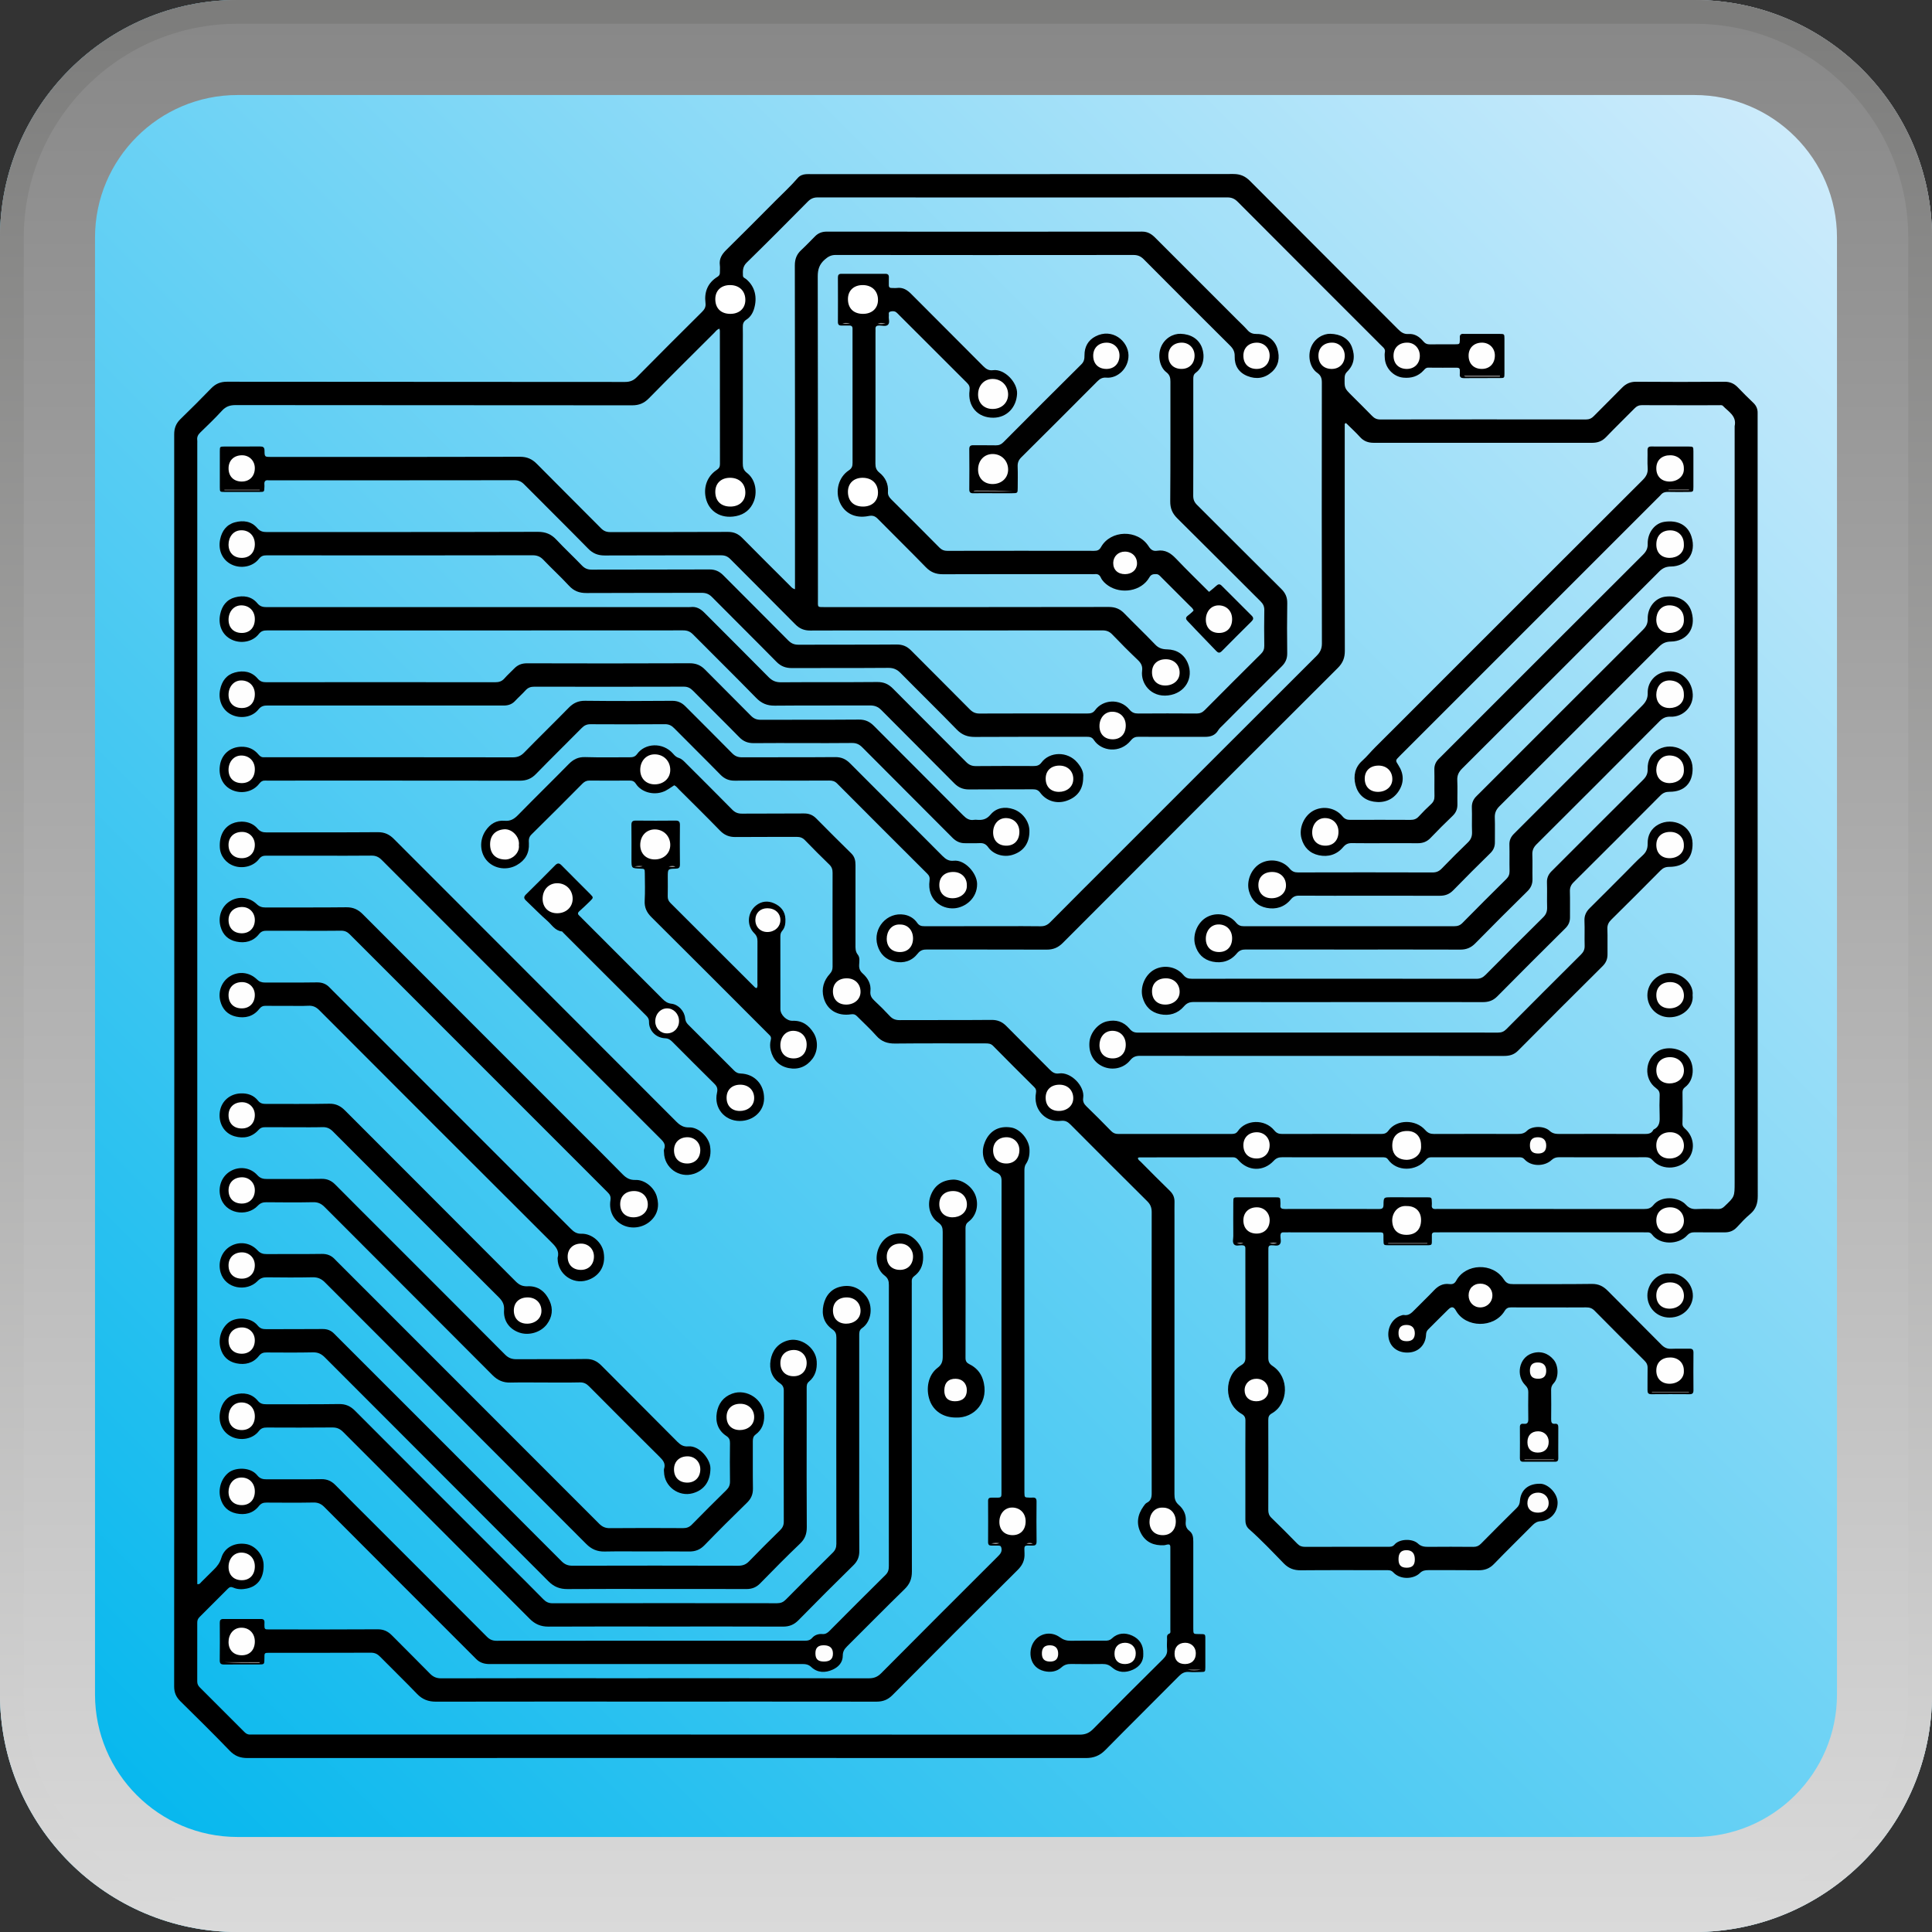 <?xml version="1.0" encoding="utf-8"?>
<!-- Generator: Adobe Illustrator 16.0.3, SVG Export Plug-In . SVG Version: 6.00 Build 0)  -->
<!DOCTYPE svg PUBLIC "-//W3C//DTD SVG 1.1//EN" "http://www.w3.org/Graphics/SVG/1.1/DTD/svg11.dtd">
<svg version="1.1" xmlns="http://www.w3.org/2000/svg" xmlns:xlink="http://www.w3.org/1999/xlink" x="0px" y="0px" width="122px"
	 height="122px" viewBox="0 0 122 122" enable-background="new 0 0 122 122" xml:space="preserve">
<rect x="0" y="0" width="122" height="122" fill="#333333" stroke="none"/>
<g id="Hintergrund">
	<g>
		<defs>
			<path id="SVGID_1_" d="M15,0C6.716,0,0,6.715,0,15v92c0,8.284,6.716,15,15,15h92c8.285,0,15-6.716,15-15V15
				c0-8.285-6.715-15-15-15H15z"/>
		</defs>
		<linearGradient id="SVGID_2_" gradientUnits="userSpaceOnUse" x1="4.394" y1="117.607" x2="117.608" y2="4.394">
			<stop  offset="0" style="stop-color:#00B6ED"/>
			<stop  offset="1" style="stop-color:#D4EDFC"/>
		</linearGradient>
		<use xlink:href="#SVGID_1_"  overflow="visible" fill="url(#SVGID_2_)"/>
		<clipPath id="SVGID_3_">
			<use xlink:href="#SVGID_1_"  overflow="visible"/>
		</clipPath>
	</g>
	<g>
		<defs>
			<path id="SVGID_4_" d="M6,107V15c0-4.963,4.038-9,9-9h92c4.963,0,9,4.037,9,9v92c0,4.962-4.037,9-9,9H15
				C10.038,116,6,111.962,6,107 M15,0C6.716,0,0,6.715,0,15v92c0,8.284,6.716,15,15,15h92c8.285,0,15-6.716,15-15V15
				c0-8.285-6.715-15-15-15H15z"/>
		</defs>
		<linearGradient id="SVGID_5_" gradientUnits="userSpaceOnUse" x1="61" y1="122" x2="61" y2="4.882813e-004">
			<stop  offset="0" style="stop-color:#DADADA"/>
			<stop  offset="1" style="stop-color:#878787"/>
		</linearGradient>
		<use xlink:href="#SVGID_4_"  overflow="visible" fill="url(#SVGID_5_)"/>
		<clipPath id="SVGID_6_">
			<use xlink:href="#SVGID_4_"  overflow="visible"/>
		</clipPath>
	</g>
	<g>
		<defs>
			<path id="SVGID_7_" d="M1.5,107V15C1.5,7.556,7.556,1.5,15,1.5h92c7.444,0,13.5,6.056,13.5,13.5v92c0,7.444-6.056,13.5-13.5,13.5
				H15C7.556,120.5,1.5,114.444,1.5,107 M15,0C6.716,0,0,6.715,0,15v92c0,8.284,6.716,15,15,15h92c8.285,0,15-6.716,15-15V15
				c0-8.285-6.715-15-15-15H15z"/>
		</defs>
		<linearGradient id="SVGID_8_" gradientUnits="userSpaceOnUse" x1="61" y1="122" x2="61" y2="4.882813e-004">
			<stop  offset="0" style="stop-color:#DADADA"/>
			<stop  offset="1" style="stop-color:#7C7C7B"/>
		</linearGradient>
		<use xlink:href="#SVGID_7_"  overflow="visible" fill="url(#SVGID_8_)"/>
		<clipPath id="SVGID_9_">
			<use xlink:href="#SVGID_7_"  overflow="visible"/>
		</clipPath>
	</g>
</g>
<g id="PCB">
	<g>
		<path d="M42.576,49.588c-0.178,0.113-0.348,0.236-0.532,0.335c-0.632,0.338-1.515,0.162-1.897-0.439
			c-0.1-0.153-0.222-0.195-0.395-0.194c-0.843,0.007-1.686,0.009-2.527,0c-0.189-0.002-0.319,0.066-0.447,0.195
			c-1.068,1.074-2.134,2.15-3.216,3.209c-0.184,0.178-0.176,0.362-0.164,0.569c0.029,0.612-0.227,1.06-0.759,1.363
			c-0.621,0.354-1.393,0.241-1.854-0.237c-0.482-0.499-0.536-1.32-0.123-1.932c0.283-0.419,0.678-0.676,1.196-0.628
			c0.365,0.034,0.603-0.104,0.849-0.356c1.059-1.083,2.144-2.141,3.204-3.222c0.295-0.301,0.604-0.456,1.041-0.442
			c0.934,0.03,1.87,0.006,2.805,0.012c0.194,0.001,0.345-0.028,0.472-0.205c0.495-0.693,1.624-0.765,2.271-0.025
			c0.106,0.122,0.205,0.223,0.367,0.272c0.193,0.058,0.328,0.212,0.468,0.353c0.968,0.969,1.941,1.932,2.901,2.909
			c0.182,0.186,0.367,0.256,0.622,0.254c1.304-0.011,2.607,0.002,3.911-0.011c0.314-0.003,0.558,0.096,0.773,0.314
			c0.733,0.738,1.465,1.478,2.21,2.204c0.222,0.216,0.27,0.462,0.27,0.749c-0.004,1.672-0.002,3.345-0.002,5.017
			c0,0.222-0.012,0.433,0.148,0.633c0.146,0.181,0.093,0.431,0.084,0.652c-0.009,0.224,0.05,0.38,0.231,0.542
			c0.319,0.287,0.534,0.656,0.481,1.116c-0.028,0.248,0.066,0.421,0.244,0.586c0.337,0.313,0.665,0.639,0.978,0.977
			c0.175,0.189,0.36,0.261,0.619,0.26c1.936-0.01,3.871,0.004,5.807-0.013c0.393-0.004,0.676,0.123,0.941,0.392
			c0.904,0.92,1.826,1.824,2.732,2.744c0.168,0.172,0.336,0.283,0.584,0.244c0.736-0.117,1.652,0.791,1.531,1.55
			c-0.033,0.208,0.041,0.37,0.199,0.522c0.531,0.512,1.051,1.036,1.564,1.563c0.131,0.134,0.268,0.188,0.451,0.187
			c2.385-0.004,4.768-0.004,7.152-0.001c0.166,0,0.295-0.022,0.402-0.18c0.488-0.722,1.688-0.792,2.297-0.047
			c0.143,0.177,0.289,0.229,0.5,0.228c2.08-0.005,4.162-0.005,6.242,0c0.197,0.001,0.342-0.036,0.467-0.21
			c0.521-0.722,1.721-0.726,2.326-0.037c0.172,0.196,0.336,0.248,0.572,0.248c1.752-0.006,3.502-0.005,5.254-0.002
			c0.229,0.001,0.422-0.021,0.602-0.203c0.303-0.303,1.066-0.329,1.428,0.008c0.178,0.168,0.379,0.197,0.611,0.196
			c1.793-0.005,3.584-0.006,5.375,0.001c0.236,0.001,0.441-0.018,0.559-0.257c0.006-0.012,0.018-0.023,0.027-0.028
			c0.393-0.189,0.387-0.536,0.373-0.899c-0.016-0.421-0.014-0.843,0.002-1.264c0.006-0.207-0.063-0.326-0.234-0.451
			c-0.793-0.579-0.709-1.831,0.135-2.337c0.52-0.31,1.465-0.229,1.924,0.387c0.381,0.511,0.375,1.444-0.215,1.888
			c-0.117,0.088-0.168,0.185-0.168,0.33c0.004,0.658,0.014,1.316-0.004,1.976c-0.006,0.199,0.123,0.274,0.23,0.382
			c0.477,0.476,0.566,1.191,0.219,1.736c-0.496,0.78-1.711,0.892-2.326,0.2c-0.131-0.147-0.254-0.194-0.436-0.193
			c-1.832,0.005-3.662,0.005-5.492-0.001c-0.184,0-0.324,0.051-0.459,0.176c-0.441,0.414-1.285,0.433-1.715-0.05
			c-0.092-0.102-0.189-0.123-0.313-0.123c-1.855,0.001-3.713,0.002-5.57-0.001c-0.143,0-0.242,0.046-0.336,0.159
			c-0.615,0.738-1.844,0.771-2.398-0.026c-0.102-0.146-0.244-0.131-0.387-0.131c-0.711,0-1.422,0-2.135,0
			c-1.383,0-2.766,0.003-4.146-0.004c-0.223-0.001-0.381,0.046-0.545,0.224c-0.648,0.7-1.627,0.668-2.244-0.054
			c-0.094-0.109-0.182-0.168-0.328-0.168c-1.975,0.004-3.951,0.004-5.926,0.007c-0.023,0-0.047,0.019-0.076,0.031
			c-0.006,0.124,0.104,0.173,0.172,0.242c0.611,0.617,1.221,1.236,1.846,1.841c0.205,0.2,0.297,0.421,0.291,0.7
			c-0.006,0.302-0.002,0.604-0.002,0.908c0,5.847,0.002,11.694-0.002,17.542c0,0.272,0.041,0.479,0.275,0.683
			c0.299,0.26,0.484,0.625,0.438,1.054c-0.025,0.241,0.035,0.436,0.234,0.588c0.223,0.17,0.242,0.42,0.242,0.678
			c-0.002,1.237,0,2.475,0,3.713c0,0.593-0.002,1.186,0,1.777c0.002,0.334,0.006,0.341,0.316,0.343
			c0.49,0.001,0.443-0.029,0.445,0.448c0.002,0.554,0.004,1.106,0,1.659c-0.004,0.28-0.01,0.283-0.289,0.289
			c-0.25,0.005-0.502,0.018-0.75-0.003c-0.26-0.021-0.439,0.074-0.621,0.256c-1.549,1.563-3.113,3.108-4.656,4.675
			c-0.35,0.355-0.729,0.505-1.225,0.505c-17.646-0.007-35.293-0.007-52.94,0c-0.449,0-0.794-0.118-1.115-0.451
			c-1.025-1.062-2.074-2.099-3.126-3.134c-0.271-0.266-0.394-0.549-0.394-0.938C11.009,80.136,11.009,53.785,11,27.433
			c-0.001-0.405,0.119-0.701,0.402-0.976c0.651-0.632,1.296-1.274,1.927-1.928c0.283-0.293,0.588-0.425,1.008-0.424
			c8.375,0.01,16.751,0.006,25.127,0.014c0.314,0.001,0.535-0.085,0.757-0.31c1.359-1.379,2.731-2.745,4.104-4.109
			c0.167-0.166,0.256-0.313,0.224-0.574c-0.087-0.693,0.145-1.272,0.762-1.65c0.122-0.074,0.153-0.164,0.149-0.292
			c-0.004-0.145,0.016-0.292-0.004-0.434c-0.054-0.407,0.13-0.697,0.409-0.971c1.032-1.016,2.054-2.043,3.074-3.071
			c0.481-0.486,0.989-0.947,1.436-1.468c0.136-0.159,0.32-0.227,0.523-0.241c0.117-0.009,0.235-0.003,0.354-0.003
			c8.876,0,17.753,0.002,26.628-0.008c0.432-0.001,0.744,0.131,1.045,0.431c3.113,3.126,6.236,6.242,9.352,9.365
			c0.195,0.196,0.377,0.33,0.678,0.308c0.383-0.028,0.684,0.179,0.92,0.461c0.123,0.147,0.252,0.197,0.439,0.193
			c0.527-0.011,1.053-0.001,1.58-0.005c0.279-0.002,0.279-0.008,0.291-0.281c0.002-0.039,0.004-0.079,0-0.118
			c-0.02-0.181,0.049-0.278,0.242-0.258c0.025,0.003,0.053,0,0.08,0c0.723,0,1.447-0.002,2.172,0.001
			c0.314,0.001,0.32,0.006,0.322,0.294c0.004,0.737,0.004,1.475,0,2.212c-0.002,0.275-0.01,0.282-0.293,0.283
			c-0.752,0.004-1.502-0.003-2.252,0.005c-0.199,0.002-0.299-0.06-0.273-0.271c0.008-0.065-0.002-0.131,0.002-0.197
			c0.006-0.129-0.045-0.193-0.184-0.193c-0.605,0.003-1.211,0.005-1.816-0.002c-0.143-0.002-0.207,0.085-0.287,0.173
			c-0.346,0.38-0.787,0.507-1.285,0.458c-0.627-0.06-1.139-0.605-1.168-1.239c-0.006-0.118-0.018-0.241,0.004-0.355
			c0.031-0.151-0.025-0.249-0.131-0.344c-0.117-0.106-0.225-0.222-0.336-0.334c-2.943-2.942-5.887-5.883-8.824-8.832
			c-0.191-0.192-0.379-0.277-0.65-0.277c-8.627,0.006-17.253,0.006-25.879,0c-0.26,0-0.438,0.082-0.618,0.263
			c-1.278,1.291-2.559,2.581-3.858,3.851c-0.26,0.253-0.251,0.523-0.239,0.824c0.005,0.133,0.128,0.157,0.204,0.221
			c0.568,0.474,0.718,1.173,0.492,1.897c-0.085,0.272-0.241,0.511-0.477,0.661c-0.203,0.129-0.232,0.288-0.227,0.496
			c0.009,0.316,0.002,0.632,0.002,0.948c0,2.542,0.003,5.083-0.003,7.625c-0.001,0.248,0.035,0.432,0.258,0.604
			c0.587,0.451,0.65,1.253,0.444,1.791c-0.2,0.52-0.596,0.839-1.13,0.944c-0.996,0.195-1.727-0.334-1.908-1.145
			c-0.156-0.69,0.093-1.373,0.678-1.763c0.152-0.1,0.216-0.195,0.216-0.374c-0.005-2.805-0.004-5.61-0.005-8.415
			c0-0.037-0.014-0.073-0.026-0.137c-0.159,0.041-0.237,0.169-0.333,0.264c-1.381,1.376-2.765,2.748-4.131,4.139
			c-0.301,0.306-0.619,0.434-1.044,0.434c-8.35-0.008-16.698-0.004-25.049-0.014c-0.356,0-0.615,0.088-0.858,0.354
			c-0.436,0.476-0.901,0.924-1.365,1.372c-0.146,0.14-0.223,0.286-0.196,0.486c0.009,0.065,0.002,0.132,0.002,0.198v71.588v0.453
			c0.155,0.029,0.196-0.073,0.256-0.132c0.266-0.257,0.52-0.524,0.785-0.779c0.221-0.211,0.385-0.435,0.478-0.746
			c0.192-0.656,0.85-0.993,1.574-0.871c0.576,0.099,1.071,0.681,1.095,1.286c0.031,0.824-0.35,1.377-1.063,1.524
			c-0.287,0.059-0.582,0.06-0.853-0.062c-0.152-0.067-0.238-0.032-0.343,0.073c-0.593,0.599-1.188,1.195-1.787,1.788
			c-0.102,0.1-0.145,0.207-0.144,0.349c0.004,1.238,0.004,2.477-0.001,3.714c-0.001,0.159,0.054,0.271,0.164,0.381
			c0.943,0.937,1.884,1.877,2.821,2.821c0.111,0.112,0.228,0.166,0.384,0.154c0.091-0.007,0.184-0.001,0.276-0.001
			c17.356,0,34.715-0.001,52.072,0.007c0.357,0.001,0.605-0.1,0.857-0.354c1.459-1.483,2.934-2.951,4.412-4.416
			c0.182-0.182,0.283-0.36,0.258-0.62c-0.02-0.208-0.008-0.421-0.002-0.631c0.002-0.137-0.047-0.287,0.148-0.362
			c0.09-0.036,0.059-0.164,0.059-0.254c0.002-1.712,0.002-3.424,0-5.136c0-0.077,0.012-0.159-0.051-0.224
			c-0.121-0.043-0.23,0.03-0.348,0.036c-0.633,0.032-1.148-0.178-1.453-0.75c-0.314-0.59-0.23-1.166,0.154-1.704
			c0.063-0.086,0.119-0.18,0.215-0.229c0.258-0.129,0.307-0.334,0.305-0.612c-0.008-5.913-0.008-11.826,0-17.739
			c0-0.285-0.076-0.486-0.281-0.689c-1.621-1.604-3.23-3.218-4.838-4.834c-0.176-0.177-0.332-0.275-0.609-0.243
			c-0.852,0.098-1.412-0.487-1.557-1.05c-0.061-0.237-0.066-0.476-0.023-0.703c0.029-0.167,0.006-0.267-0.111-0.38
			c-0.869-0.863-1.738-1.727-2.596-2.601c-0.152-0.156-0.318-0.156-0.502-0.156c-1.896,0-3.793-0.011-5.688,0.009
			c-0.483,0.005-0.856-0.12-1.182-0.489c-0.383-0.434-0.814-0.823-1.222-1.236c-0.108-0.109-0.202-0.146-0.376-0.121
			c-0.856,0.133-1.53-0.284-1.733-1.06c-0.147-0.565,0.009-1.073,0.395-1.496c0.128-0.141,0.172-0.272,0.172-0.452
			c-0.005-1.975-0.005-3.951,0-5.926c0.001-0.211-0.049-0.37-0.206-0.522c-0.521-0.503-1.033-1.016-1.536-1.537
			c-0.149-0.155-0.308-0.212-0.521-0.211c-1.29,0.008-2.581-0.004-3.872,0.009c-0.396,0.004-0.697-0.12-0.976-0.407
			c-0.853-0.879-1.727-1.737-2.594-2.602C42.778,49.754,42.702,49.642,42.576,49.588"/>
		<path d="M84.916,26.763v0.468c0,4.623-0.006,9.245,0.006,13.867c0.002,0.441-0.125,0.762-0.439,1.077
			C78.682,47.958,72.891,53.75,67.105,59.55c-0.295,0.294-0.605,0.418-1.012,0.416c-2.516-0.009-5.031-0.002-7.546-0.008
			c-0.249-0.001-0.425,0.037-0.6,0.262c-0.359,0.461-0.878,0.629-1.448,0.506c-0.553-0.12-0.925-0.47-1.088-1.029
			c-0.315-1.073,0.602-2.129,1.697-1.936c0.334,0.059,0.623,0.241,0.813,0.517c0.128,0.184,0.273,0.21,0.466,0.21
			c1.66-0.004,3.318-0.002,4.979-0.002c0.777,0,1.553-0.009,2.33,0.005c0.256,0.005,0.439-0.07,0.621-0.254
			c1.297-1.312,2.605-2.613,3.91-3.917c4.301-4.302,8.602-8.605,12.91-12.902c0.229-0.228,0.338-0.45,0.338-0.787
			c-0.014-5.491-0.012-10.982-0.004-16.474c0-0.273-0.059-0.451-0.297-0.618c-0.443-0.312-0.605-1.008-0.398-1.576
			c0.221-0.602,0.791-0.897,1.232-0.885c0.635,0.017,1.154,0.292,1.357,0.828c0.215,0.57,0.162,1.117-0.297,1.565
			c-0.113,0.112-0.154,0.223-0.158,0.377c-0.012,0.663-0.016,0.663,0.451,1.13c0.428,0.428,0.861,0.852,1.283,1.287
			c0.145,0.151,0.297,0.224,0.514,0.224c4.334-0.007,8.666-0.007,12.998-0.001c0.203,0,0.344-0.064,0.482-0.205
			c0.59-0.602,1.195-1.189,1.783-1.793c0.254-0.261,0.529-0.387,0.906-0.384c1.855,0.016,3.713,0.015,5.57,0
			c0.348-0.002,0.605,0.112,0.838,0.352c0.32,0.331,0.643,0.661,0.979,0.976c0.197,0.186,0.285,0.401,0.275,0.666
			c-0.004,0.092,0,0.185,0,0.277c0,16.382-0.002,32.764,0.008,49.146c0,0.472-0.115,0.834-0.48,1.141
			c-0.303,0.252-0.572,0.545-0.84,0.835c-0.213,0.23-0.467,0.323-0.771,0.321c-0.633-0.003-1.264,0.004-1.896-0.004
			c-0.193-0.002-0.334,0.043-0.475,0.198c-0.549,0.601-1.717,0.612-2.209-0.052c-0.078-0.106-0.174-0.152-0.301-0.144
			c-0.08,0.005-0.158,0-0.238,0c-4.293,0-8.586,0-12.879,0c-0.092,0-0.184,0.005-0.277,0c-0.145-0.008-0.225,0.047-0.213,0.203
			c0.004,0.052,0,0.105,0,0.158c-0.004,0.486,0.059,0.455-0.479,0.455c-0.75,0.001-1.5,0.003-2.252,0
			c-0.318-0.002-0.318-0.007-0.324-0.333c-0.008-0.53,0.074-0.481-0.486-0.482c-1.844-0.002-3.688-0.001-5.529-0.001
			c-0.094,0-0.186,0.005-0.277,0c-0.148-0.008-0.209,0.049-0.215,0.204c-0.008,0.193,0.088,0.431-0.059,0.568
			c-0.129,0.119-0.355,0.032-0.537,0.046c-0.113,0.009-0.162,0.066-0.164,0.176c0,0.079-0.002,0.158-0.002,0.237
			c0,2.226,0.004,4.451-0.004,6.677c-0.002,0.241,0.053,0.387,0.279,0.537c1.066,0.706,1.008,2.386-0.059,2.99
			c-0.182,0.103-0.221,0.222-0.221,0.409c0.006,1.896,0.006,3.793,0,5.688c0,0.197,0.045,0.346,0.191,0.489
			c0.557,0.541,1.107,1.09,1.648,1.647c0.143,0.146,0.291,0.194,0.488,0.193c1.738-0.006,3.477-0.003,5.215-0.003
			c0.156,0,0.303,0.007,0.428-0.139c0.311-0.369,1.131-0.398,1.484-0.064c0.191,0.181,0.404,0.207,0.648,0.206
			c0.949-0.008,1.896-0.008,2.846,0.001c0.201,0.002,0.344-0.058,0.484-0.201c0.748-0.76,1.504-1.513,2.262-2.263
			c0.131-0.128,0.184-0.262,0.197-0.447c0.057-0.706,0.555-1.093,1.293-1.075c0.477,0.012,1.092,0.594,1.086,1.204
			c-0.004,0.666-0.523,1.129-1.055,1.16c-0.238,0.014-0.387,0.11-0.539,0.265c-0.807,0.814-1.627,1.613-2.424,2.438
			c-0.279,0.29-0.588,0.4-0.98,0.396c-1.053-0.014-2.107-0.003-3.16-0.007c-0.205-0.001-0.377,0.025-0.537,0.183
			c-0.391,0.387-1.23,0.444-1.682-0.043c-0.145-0.156-0.299-0.137-0.465-0.137c-1.791-0.001-3.582-0.01-5.373,0.006
			c-0.438,0.004-0.771-0.119-1.082-0.439c-0.715-0.735-1.42-1.482-2.191-2.164c-0.182-0.162-0.23-0.369-0.229-0.604
			c0.004-0.789,0-1.579,0-2.369c0-1.291-0.004-2.581,0.004-3.872c0.002-0.207-0.059-0.321-0.248-0.432
			c-1.121-0.648-1.139-2.404-0.025-3.065c0.223-0.131,0.275-0.27,0.273-0.5c-0.006-2.226-0.004-4.451-0.004-6.678
			c0-0.064-0.004-0.131,0-0.196c0.008-0.155-0.074-0.202-0.219-0.206c-0.168-0.005-0.377,0.073-0.492-0.051
			c-0.125-0.137-0.049-0.354-0.051-0.534c-0.006-0.711-0.004-1.422,0-2.133c0-0.301,0.008-0.308,0.309-0.309
			c0.775-0.004,1.553-0.003,2.33,0c0.328,0.001,0.328,0.005,0.336,0.321c0.002,0.052,0.006,0.105,0,0.158
			c-0.029,0.219,0.086,0.26,0.275,0.259c1.99-0.004,3.979-0.005,5.967,0.001c0.209,0.001,0.266-0.073,0.268-0.273
			c0.006-0.467,0.016-0.467,0.463-0.467c0.75-0.001,1.502-0.002,2.252,0.001c0.328,0.001,0.328,0.005,0.336,0.32
			c0.002,0.053,0.006,0.105,0,0.158c-0.029,0.219,0.084,0.276,0.277,0.259c0.064-0.007,0.131-0.001,0.197-0.001
			c4.307,0,8.611-0.001,12.918,0.003c0.248,0,0.43-0.033,0.605-0.255c0.459-0.577,1.553-0.557,2.055-0.009
			c0.188,0.205,0.379,0.278,0.648,0.267c0.459-0.021,0.92-0.011,1.381-0.004c0.156,0.003,0.27-0.045,0.385-0.154
			c0.652-0.616,0.656-0.611,0.656-1.519V26.91c0.141-0.65-0.395-0.913-0.742-1.28c-0.064-0.068-0.176-0.041-0.268-0.041
			c-1.619,0-3.238,0.003-4.859-0.004c-0.189-0.001-0.318,0.068-0.445,0.197c-0.602,0.61-1.217,1.205-1.809,1.822
			c-0.25,0.259-0.527,0.358-0.877,0.358c-4.596-0.004-9.191-0.004-13.789,0c-0.35,0-0.631-0.1-0.871-0.366
			c-0.279-0.309-0.588-0.59-0.885-0.883C84.971,26.729,84.943,26.746,84.916,26.763"/>
		<path d="M50.201,37.209c0-0.189,0-0.342,0-0.496c0-6.651,0.004-13.301-0.01-19.952c0-0.406,0.118-0.706,0.407-0.973
			c0.299-0.277,0.58-0.574,0.868-0.864c0.205-0.206,0.441-0.298,0.741-0.298c6.637,0.006,13.274,0.007,19.911-0.001
			c0.354-0.001,0.594,0.149,0.826,0.381c1.711,1.715,3.426,3.428,5.139,5.141c0.232,0.233,0.477,0.455,0.695,0.702
			c0.164,0.186,0.344,0.244,0.588,0.241c0.617-0.009,1.137,0.362,1.303,0.945c0.152,0.538,0.086,1.053-0.352,1.449
			c-0.453,0.409-0.988,0.484-1.545,0.262c-0.543-0.217-0.82-0.652-0.805-1.235c0.01-0.292-0.09-0.487-0.291-0.687
			c-1.822-1.809-3.639-3.624-5.447-5.447c-0.191-0.193-0.381-0.276-0.652-0.276c-6.27,0.007-12.537,0.007-18.806-0.001
			c-0.291-0.001-0.479,0.104-0.688,0.288c-0.334,0.293-0.446,0.614-0.445,1.062c0.016,6.796,0.01,13.591,0.012,20.387
			c0,0.551-0.067,0.498,0.514,0.499c5.953,0.001,11.904,0.004,17.857-0.008c0.404,0,0.701,0.122,0.975,0.406
			c0.641,0.662,1.311,1.296,1.947,1.964c0.221,0.232,0.449,0.302,0.76,0.308c0.602,0.011,1.066,0.308,1.301,0.865
			c0.393,0.932-0.16,1.915-1.244,2.043c-1.088,0.128-1.742-0.764-1.639-1.556c0.037-0.293-0.063-0.482-0.266-0.677
			c-0.555-0.527-1.094-1.068-1.621-1.619c-0.18-0.188-0.365-0.256-0.621-0.255c-4.584,0.006-9.167,0.005-13.75,0.005
			c-1.566,0-3.134-0.006-4.7,0.004c-0.381,0.002-0.671-0.116-0.943-0.392c-1.358-1.379-2.736-2.739-4.098-4.115
			c-0.171-0.173-0.343-0.244-0.586-0.244c-2.449,0.009-4.899-0.001-7.349,0.011c-0.425,0.002-0.744-0.123-1.046-0.431
			c-1.337-1.364-2.698-2.703-4.042-4.06c-0.179-0.182-0.358-0.261-0.618-0.261c-5.123,0.007-10.246,0.006-15.369,0.006
			c-0.053,0-0.105,0.006-0.157-0.001c-0.22-0.03-0.277,0.085-0.259,0.277c0.006,0.052,0.003,0.105,0,0.158
			c-0.009,0.294-0.009,0.3-0.314,0.302c-0.737,0.003-1.475,0.003-2.212-0.001c-0.281-0.001-0.288-0.009-0.289-0.287
			c-0.004-0.764-0.004-1.528,0-2.292c0.001-0.28,0.008-0.287,0.287-0.289c0.751-0.004,1.501,0.003,2.252-0.004
			c0.192-0.001,0.282,0.047,0.283,0.265c0.002,0.394,0.016,0.396,0.407,0.396c5.242,0,10.483,0.006,15.725-0.01
			c0.452-0.001,0.769,0.146,1.074,0.457c1.341,1.359,2.699,2.701,4.043,4.058c0.173,0.175,0.345,0.242,0.588,0.241
			c2.476-0.008,4.951,0.002,7.427-0.012c0.377-0.002,0.65,0.124,0.905,0.382c1.009,1.021,2.027,2.033,3.043,3.047
			C49.979,37.081,50.033,37.161,50.201,37.209"/>
		<path d="M73.959,46.528c-0.686,0-1.369,0.005-2.055-0.003c-0.209-0.002-0.348,0.051-0.494,0.231
			c-0.688,0.848-1.867,0.689-2.34-0.034c-0.123-0.189-0.283-0.196-0.471-0.196c-2.344,0.003-4.689-0.007-7.033,0.009
			c-0.467,0.004-0.818-0.124-1.15-0.466c-1.165-1.2-2.363-2.367-3.536-3.559c-0.229-0.233-0.452-0.339-0.787-0.336
			c-2.027,0.016-4.057,0.003-6.083,0.013c-0.394,0.001-0.697-0.109-0.98-0.397c-1.348-1.371-2.718-2.72-4.069-4.088
			c-0.192-0.195-0.387-0.268-0.656-0.266c-2.424,0.009-4.847-0.003-7.27,0.012c-0.455,0.003-0.799-0.127-1.11-0.466
			c-0.518-0.561-1.083-1.077-1.61-1.63c-0.197-0.208-0.399-0.289-0.688-0.288c-4.175,0.009-8.349,0.006-12.523,0.006
			c-1.422,0-2.844,0.003-4.268-0.002c-0.207,0-0.347,0.041-0.492,0.228c-0.391,0.502-1.139,0.633-1.72,0.352
			c-0.582-0.282-0.865-0.905-0.722-1.594c0.111-0.53,0.404-0.928,0.933-1.071c0.521-0.14,1.039-0.076,1.409,0.363
			c0.179,0.212,0.365,0.252,0.613,0.252c5.702-0.004,11.404,0.004,17.105-0.014c0.496-0.002,0.849,0.15,1.177,0.5
			c0.521,0.557,1.082,1.078,1.61,1.628c0.179,0.186,0.362,0.26,0.62,0.259c2.477-0.009,4.951,0,7.427-0.012
			c0.36-0.002,0.626,0.116,0.873,0.364c1.364,1.374,2.739,2.736,4.1,4.113c0.191,0.194,0.381,0.277,0.652,0.276
			c2.067-0.01,4.136,0.003,6.202-0.013c0.377-0.003,0.652,0.116,0.909,0.375c1.233,1.244,2.478,2.476,3.708,3.721
			c0.18,0.181,0.359,0.265,0.619,0.263c2.266-0.01,4.529-0.007,6.795-0.003c0.207,0,0.367-0.027,0.504-0.217
			c0.475-0.652,1.551-0.769,2.16-0.034c0.166,0.199,0.328,0.254,0.566,0.253c1.225-0.009,2.451-0.009,3.676,0
			c0.213,0.001,0.367-0.064,0.516-0.216c1.178-1.188,2.361-2.371,3.549-3.548c0.154-0.152,0.215-0.307,0.211-0.52
			c-0.01-0.751-0.012-1.502,0.002-2.252c0.002-0.231-0.076-0.389-0.238-0.549c-1.756-1.746-3.498-3.503-5.26-5.244
			c-0.313-0.31-0.447-0.631-0.443-1.078c0.02-2.515,0.008-5.031,0.012-7.546c0-0.248-0.037-0.43-0.262-0.603
			c-0.414-0.318-0.551-1.027-0.344-1.559c0.229-0.588,0.783-0.879,1.248-0.864c0.645,0.021,1.15,0.323,1.355,0.885
			c0.184,0.498,0.117,1.196-0.395,1.573c-0.156,0.116-0.158,0.255-0.158,0.413c0.002,0.685,0,1.37,0,2.055
			c0,1.764,0.006,3.529-0.004,5.294c-0.002,0.243,0.068,0.414,0.242,0.587c1.773,1.763,3.537,3.539,5.314,5.299
			c0.266,0.261,0.387,0.531,0.381,0.903c-0.018,1.053-0.014,2.107-0.002,3.16c0.004,0.341-0.105,0.595-0.35,0.836
			c-1.248,1.229-2.482,2.472-3.719,3.712c-0.104,0.102-0.217,0.2-0.289,0.322c-0.193,0.323-0.486,0.414-0.836,0.412
			C75.381,46.526,74.67,46.528,73.959,46.528"/>
		<path d="M41.4,107.45c-4.622,0-9.245-0.004-13.867,0.005c-0.479,0.001-0.854-0.136-1.192-0.485
			c-0.766-0.798-1.563-1.565-2.338-2.354c-0.168-0.171-0.334-0.254-0.583-0.253c-2.12,0.011-4.239,0.006-6.36,0.006
			c-0.388,0-0.36-0.006-0.363,0.369c-0.003,0.364-0.006,0.367-0.368,0.368c-0.724,0.002-1.448-0.004-2.172,0.003
			c-0.195,0.002-0.284-0.049-0.281-0.266c0.012-0.79,0.007-1.58,0.002-2.37c-0.001-0.164,0.053-0.24,0.226-0.238
			c0.79,0.004,1.581,0.004,2.371,0c0.172-0.002,0.236,0.071,0.225,0.237c-0.007,0.091,0.001,0.184,0.002,0.275
			c0.002,0.098,0.054,0.143,0.148,0.144c0.104,0.001,0.211,0.003,0.315,0.003c2.226,0,4.451,0.008,6.677-0.008
			c0.38-0.003,0.651,0.125,0.905,0.382c0.795,0.807,1.605,1.598,2.396,2.409c0.207,0.214,0.417,0.306,0.72,0.305
			c3.568-0.01,7.137-0.006,10.706-0.006c5.426,0,10.851-0.003,16.277,0.005c0.323,0.001,0.557-0.078,0.794-0.317
			c2.438-2.459,4.892-4.904,7.343-7.352c0.152-0.152,0.301-0.291,0.258-0.539c-0.02-0.109-0.055-0.17-0.17-0.171
			c-0.145,0-0.289-0.007-0.434-0.001c-0.158,0.006-0.244-0.04-0.242-0.22c0.006-0.869,0.004-1.738,0-2.608
			c0-0.159,0.078-0.205,0.219-0.202c0.146,0.003,0.291-0.003,0.436-0.001c0.133,0.001,0.191-0.062,0.188-0.192
			c-0.002-0.078,0.002-0.158,0.002-0.237c0-6.519-0.002-13.037,0.006-19.556c0.002-0.291-0.074-0.431-0.354-0.552
			c-0.678-0.293-0.986-1.081-0.744-1.791c0.271-0.8,0.896-1.18,1.715-1.041c0.578,0.099,1.113,0.769,1.145,1.359
			c0.018,0.338-0.029,0.657-0.221,0.939c-0.104,0.156-0.098,0.322-0.098,0.493c0,1.712,0,3.424,0,5.137v14.814
			c0,0.105-0.002,0.211,0,0.316c0.008,0.301,0.008,0.302,0.309,0.311c0.066,0.001,0.133,0.005,0.197-0.001
			c0.178-0.014,0.262,0.045,0.26,0.244c-0.008,0.842-0.01,1.685,0.002,2.528c0.004,0.222-0.094,0.266-0.285,0.26
			c-0.529-0.015-0.498-0.042-0.477,0.491c0.02,0.426-0.121,0.736-0.428,1.043c-2.646,2.624-5.28,5.26-7.907,7.903
			c-0.293,0.297-0.604,0.416-1.012,0.416C50.697,107.447,46.049,107.45,41.4,107.45"/>
		<path d="M56.127,89.994c0-2.949-0.002-5.898,0.003-8.848c0.001-0.251-0.048-0.428-0.271-0.599
			c-0.516-0.393-0.642-1.165-0.349-1.794c0.299-0.644,0.872-0.958,1.616-0.842c0.532,0.084,1.107,0.729,1.157,1.267
			c0.053,0.557-0.079,1.048-0.546,1.399c-0.118,0.089-0.171,0.188-0.163,0.332c0.006,0.105,0.001,0.211,0.001,0.316
			c0,6.004-0.004,12.008,0.008,18.012c0.001,0.457-0.13,0.79-0.458,1.11c-1.227,1.194-2.425,2.417-3.64,3.622
			c-0.168,0.166-0.266,0.327-0.266,0.578c-0.001,0.425-0.261,0.711-0.629,0.881c-0.478,0.221-0.966,0.209-1.36-0.159
			c-0.193-0.181-0.381-0.191-0.603-0.191c-6.479,0.001-12.957,0.001-19.435,0.001c-0.118,0-0.237,0.003-0.355-0.001
			c-0.3-0.012-0.565-0.105-0.779-0.327c-0.063-0.065-0.13-0.13-0.194-0.195c-3.128-3.128-6.258-6.254-9.38-9.39
			c-0.202-0.202-0.399-0.292-0.688-0.287c-0.987,0.018-1.975,0.01-2.962,0.005c-0.208-0.002-0.347,0.044-0.494,0.228
			c-0.359,0.453-0.874,0.573-1.424,0.456c-0.515-0.109-0.854-0.438-0.994-0.956c-0.166-0.614,0.065-1.271,0.523-1.628
			c0.419-0.327,1.366-0.364,1.799,0.177c0.174,0.217,0.363,0.255,0.611,0.253c1.145-0.007,2.291,0.01,3.436-0.01
			c0.378-0.007,0.65,0.128,0.903,0.386c0.766,0.779,1.543,1.548,2.315,2.321c2.412,2.411,4.825,4.821,7.231,7.237
			c0.18,0.181,0.358,0.262,0.618,0.262c6.465-0.007,12.93-0.006,19.395-0.005c0.197,0,0.375,0.005,0.533-0.178
			c0.155-0.181,0.394-0.264,0.643-0.242c0.19,0.017,0.318-0.066,0.447-0.195c1.179-1.186,2.359-2.371,3.549-3.545
			c0.17-0.168,0.203-0.344,0.203-0.563C56.126,95.919,56.127,92.957,56.127,89.994"/>
		<path d="M42.02,102.71c-2.462,0-4.925-0.008-7.387,0.006c-0.48,0.002-0.847-0.153-1.188-0.496
			c-3.922-3.937-7.855-7.861-11.778-11.797c-0.204-0.204-0.404-0.286-0.69-0.283c-1.368,0.014-2.738,0.009-4.107,0.004
			c-0.218-0.001-0.375,0.03-0.531,0.232c-0.389,0.501-1.142,0.628-1.721,0.345s-0.859-0.908-0.714-1.598
			c0.111-0.53,0.407-0.927,0.937-1.066c0.538-0.144,1.062-0.061,1.438,0.396c0.157,0.192,0.325,0.222,0.545,0.222
			c1.526-0.006,3.055,0.011,4.582-0.013c0.42-0.007,0.722,0.13,1.01,0.419c3.253,3.265,6.514,6.521,9.772,9.78
			c0.708,0.707,1.421,1.411,2.12,2.125c0.167,0.171,0.332,0.255,0.582,0.255c4.728-0.009,9.454-0.008,14.182-0.002
			c0.229,0,0.391-0.067,0.551-0.23c0.98-0.993,1.968-1.98,2.961-2.96c0.163-0.16,0.23-0.323,0.23-0.553
			c-0.006-4.346-0.007-8.69,0.001-13.035c0-0.234-0.058-0.382-0.256-0.52c-0.532-0.374-0.691-0.921-0.56-1.53
			c0.132-0.607,0.504-1.052,1.139-1.175c0.633-0.122,1.155,0.099,1.558,0.62c0.455,0.592,0.355,1.591-0.259,2.011
			c-0.189,0.129-0.179,0.3-0.179,0.484c0,2.844,0,5.688,0,8.532c0,1.686-0.007,3.371,0.005,5.057
			c0.003,0.369-0.109,0.645-0.376,0.905c-1.165,1.143-2.32,2.297-3.463,3.463c-0.281,0.287-0.581,0.408-0.976,0.407
			C46.971,102.704,44.495,102.71,42.02,102.71"/>
		<path d="M68.4,49.096c0.002,0.743-0.365,1.242-1.059,1.475c-0.613,0.205-1.26,0.017-1.652-0.511
			c-0.125-0.169-0.26-0.219-0.463-0.218c-1.342,0.008-2.686-0.003-4.029,0.009c-0.381,0.003-0.67-0.117-0.942-0.392
			c-1.525-1.546-3.071-3.074-4.599-4.619c-0.213-0.216-0.428-0.295-0.725-0.293c-2.003,0.01-4.005-0.006-6.006,0.013
			c-0.484,0.005-0.839-0.143-1.18-0.494c-1.313-1.349-2.66-2.666-3.984-4.005c-0.182-0.185-0.365-0.255-0.62-0.255
			c-8.759,0.006-17.516,0.006-26.273,0.003c-0.219,0-0.375,0.032-0.531,0.233c-0.389,0.5-1.142,0.627-1.721,0.343
			c-0.579-0.283-0.858-0.908-0.712-1.597c0.112-0.532,0.408-0.927,0.937-1.067c0.522-0.138,1.041-0.071,1.408,0.371
			c0.179,0.217,0.368,0.247,0.614,0.247c8.811-0.004,17.621-0.003,26.431-0.003c0.106,0,0.212,0.01,0.316-0.002
			c0.36-0.044,0.627,0.11,0.873,0.359c1.346,1.355,2.704,2.697,4.044,4.058c0.229,0.233,0.455,0.336,0.788,0.334
			c2.027-0.016,4.056,0.002,6.084-0.017c0.403-0.003,0.699,0.124,0.976,0.403c1.54,1.553,3.092,3.092,4.631,4.644
			c0.18,0.182,0.359,0.264,0.619,0.262c1.211-0.013,2.424-0.009,3.635-0.004c0.207,0.001,0.365-0.032,0.504-0.219
			c0.506-0.69,1.645-0.741,2.271,0.005C68.266,48.435,68.445,48.743,68.4,49.096"/>
		<path d="M76.348,37.375c0.176-0.146,0.324-0.257,0.457-0.383c0.117-0.11,0.217-0.131,0.338-0.009
			c0.631,0.635,1.264,1.268,1.9,1.898c0.139,0.138,0.105,0.242-0.02,0.365c-0.625,0.621-1.252,1.244-1.871,1.872
			c-0.141,0.143-0.238,0.108-0.357-0.018c-0.428-0.448-0.859-0.891-1.287-1.337c-0.174-0.18-0.338-0.368-0.516-0.544
			c-0.117-0.116-0.135-0.221-0.002-0.328c0.135-0.108,0.271-0.211,0.383-0.339c-0.059-0.155-0.154-0.213-0.227-0.286
			c-0.604-0.606-1.209-1.211-1.816-1.816c-0.09-0.091-0.17-0.195-0.324-0.197c-0.18-0.001-0.316,0.014-0.424,0.202
			c-0.514,0.904-1.797,1.072-2.596,0.529c-0.199-0.135-0.375-0.299-0.475-0.517c-0.08-0.173-0.195-0.23-0.373-0.213
			c-0.09,0.008-0.184,0.001-0.275,0.001c-3.107,0-6.215-0.005-9.323,0.006c-0.439,0.002-0.769-0.127-1.079-0.446
			c-0.999-1.031-2.026-2.032-3.033-3.055c-0.178-0.179-0.328-0.225-0.586-0.174c-0.86,0.172-1.514-0.194-1.804-0.85
			c-0.315-0.719-0.09-1.604,0.562-2.033c0.205-0.135,0.237-0.276,0.237-0.482c-0.003-2.753-0.002-5.505-0.002-8.257
			c0-0.065-0.003-0.131,0-0.197c0.007-0.151-0.063-0.215-0.213-0.21c-0.158,0.004-0.315-0.006-0.473,0.001
			c-0.164,0.006-0.238-0.052-0.237-0.227c0.005-0.934,0.004-1.869,0-2.804c-0.001-0.165,0.054-0.238,0.227-0.237
			c0.922,0.004,1.844,0.004,2.765,0c0.174-0.001,0.233,0.073,0.225,0.238c-0.008,0.157,0.004,0.316-0.001,0.474
			c-0.004,0.137,0.063,0.188,0.192,0.183c0.104-0.003,0.212,0.013,0.314-0.001c0.379-0.05,0.65,0.12,0.905,0.377
			c1.514,1.523,3.035,3.035,4.547,4.559c0.182,0.182,0.359,0.293,0.619,0.256c0.717-0.103,1.557,0.769,1.52,1.493
			c-0.043,0.854-0.639,1.499-1.492,1.509c-0.99,0.012-1.643-0.718-1.508-1.725c0.029-0.216-0.021-0.336-0.16-0.475
			c-1.438-1.431-2.87-2.866-4.304-4.3c-0.057-0.056-0.108-0.117-0.172-0.163c-0.116-0.084-0.258-0.073-0.38-0.035
			c-0.133,0.041-0.066,0.178-0.081,0.274c-0.027,0.191,0.089,0.432-0.068,0.564c-0.134,0.11-0.357,0.037-0.54,0.037
			c-0.164-0.001-0.248,0.056-0.235,0.229c0.005,0.079,0,0.158,0,0.237c0,2.752,0.003,5.504-0.005,8.256
			c0,0.24,0.053,0.408,0.251,0.567c0.377,0.303,0.576,0.714,0.541,1.21c-0.015,0.206,0.069,0.342,0.209,0.48
			c1.018,1.011,2.034,2.026,3.043,3.046c0.141,0.141,0.282,0.204,0.484,0.204c3.093-0.006,6.188-0.006,9.282-0.001
			c0.203,0,0.328-0.042,0.438-0.24c0.598-1.069,2.305-1.146,3.01-0.037c0.15,0.234,0.305,0.309,0.539,0.271
			c0.498-0.079,0.846,0.146,1.178,0.492C74.943,35.993,75.66,36.688,76.348,37.375"/>
		<path d="M50.678,46.923c-1.027,0-2.054-0.007-3.081,0.004c-0.364,0.003-0.65-0.104-0.911-0.371
			c-0.967-0.989-1.955-1.956-2.926-2.94c-0.168-0.17-0.332-0.256-0.582-0.255c-3.147,0.009-6.294,0.008-9.441,0.002
			c-0.229-0.001-0.397,0.061-0.551,0.231c-0.211,0.235-0.451,0.444-0.666,0.675c-0.184,0.197-0.409,0.275-0.668,0.283
			c-0.104,0.003-0.211,0-0.315,0c-4.872,0-9.745,0.001-14.617-0.002c-0.244-0.001-0.424,0.027-0.603,0.252
			c-0.395,0.499-1.149,0.609-1.726,0.314c-0.555-0.284-0.83-0.906-0.69-1.576c0.11-0.529,0.4-0.929,0.931-1.074
			c0.538-0.146,1.058-0.065,1.439,0.385c0.157,0.185,0.317,0.23,0.542,0.23c4.819-0.005,9.639-0.006,14.458,0.001
			c0.245,0,0.424-0.06,0.586-0.245c0.19-0.218,0.41-0.409,0.61-0.618c0.222-0.231,0.477-0.334,0.807-0.333
			c3.423,0.009,6.848,0.012,10.271-0.003c0.403-0.001,0.701,0.121,0.977,0.402c0.96,0.976,1.938,1.935,2.898,2.912
			c0.181,0.185,0.364,0.257,0.621,0.256c2.066-0.009,4.135,0.004,6.201-0.013c0.393-0.004,0.674,0.128,0.94,0.395
			c1.875,1.886,3.761,3.762,5.636,5.65c0.199,0.201,0.395,0.335,0.686,0.286c0.064-0.011,0.133-0.006,0.197-0.001
			c0.338,0.026,0.596-0.027,0.85-0.331c0.365-0.436,0.906-0.524,1.447-0.339c0.582,0.199,0.99,0.772,1.006,1.338
			c0.02,0.786-0.359,1.329-1.076,1.546c-0.547,0.164-1.191-0.016-1.521-0.477c-0.152-0.214-0.313-0.28-0.557-0.266
			c-0.289,0.016-0.58-0.004-0.869,0.005c-0.334,0.011-0.598-0.104-0.839-0.347c-1.893-1.906-3.798-3.8-5.69-5.706
			C54.26,47,54.07,46.914,53.799,46.917C52.759,46.931,51.718,46.923,50.678,46.923"/>
		<path d="M41.403,100.339c-1.857,0-3.713-0.008-5.57,0.006c-0.478,0.003-0.849-0.141-1.192-0.484
			c-4.704-4.719-9.42-9.427-14.125-14.144c-0.221-0.222-0.435-0.327-0.754-0.32c-0.974,0.021-1.947,0.011-2.923,0.007
			c-0.205-0.001-0.347,0.036-0.495,0.224c-0.357,0.453-0.872,0.577-1.422,0.461c-0.515-0.109-0.856-0.434-0.998-0.954
			c-0.167-0.613,0.062-1.272,0.519-1.629c0.432-0.335,1.375-0.368,1.83,0.198c0.151,0.188,0.314,0.231,0.54,0.229
			c1.185-0.008,2.369,0.004,3.555-0.009c0.301-0.003,0.537,0.09,0.739,0.3c0.072,0.076,0.148,0.149,0.224,0.225
			c4.711,4.711,9.424,9.421,14.129,14.138c0.204,0.204,0.404,0.284,0.69,0.283c3.488-0.009,6.978-0.009,10.468,0.001
			c0.286,0,0.489-0.076,0.688-0.284c0.64-0.664,1.295-1.313,1.953-1.957c0.161-0.158,0.236-0.319,0.235-0.55
			c-0.007-2.752-0.007-5.504,0-8.256c0.001-0.222-0.066-0.355-0.251-0.481c-0.512-0.348-0.679-0.873-0.582-1.452
			c0.099-0.593,0.436-1.039,1.036-1.23c0.842-0.271,1.822,0.423,1.876,1.306c0.031,0.505-0.092,0.945-0.485,1.273
			c-0.148,0.123-0.149,0.259-0.149,0.417c0.001,0.816,0,1.633,0,2.448c0,2.107-0.009,4.215,0.007,6.321
			c0.003,0.423-0.107,0.744-0.422,1.045c-0.858,0.818-1.689,1.663-2.518,2.511c-0.249,0.257-0.525,0.362-0.875,0.361
			C45.222,100.336,43.313,100.339,41.403,100.339"/>
		<path d="M49.327,49.293c-0.974,0-1.949-0.007-2.923,0.004c-0.365,0.004-0.647-0.109-0.909-0.375
			c-0.966-0.989-1.954-1.956-2.925-2.94c-0.168-0.171-0.335-0.253-0.583-0.251c-1.566,0.012-3.133,0.01-4.7,0.002
			c-0.229-0.002-0.389,0.072-0.549,0.234c-0.962,0.975-1.942,1.931-2.896,2.912c-0.289,0.298-0.603,0.419-1.011,0.419
			c-5.253-0.007-10.506-0.005-15.759-0.005c-0.092,0-0.185,0.006-0.277-0.001c-0.181-0.014-0.303,0.035-0.427,0.197
			c-0.358,0.47-0.999,0.639-1.563,0.457c-0.663-0.212-1.025-0.837-0.921-1.592c0.098-0.713,0.635-1.179,1.339-1.199
			c0.458-0.013,0.822,0.152,1.105,0.496c0.104,0.126,0.212,0.182,0.368,0.167c0.065-0.006,0.132,0,0.198,0
			c5.16,0,10.321-0.003,15.481,0.006c0.301,0,0.513-0.084,0.723-0.3c0.929-0.951,1.882-1.878,2.812-2.829
			c0.295-0.301,0.605-0.448,1.041-0.442c1.829,0.021,3.66,0.017,5.489,0.002c0.347-0.003,0.604,0.11,0.84,0.347
			c0.983,0.991,1.978,1.971,2.955,2.966c0.182,0.185,0.365,0.256,0.621,0.254c1.962-0.008,3.923,0.005,5.885-0.012
			c0.392-0.004,0.673,0.127,0.939,0.395c1.94,1.95,3.891,3.891,5.831,5.843c0.208,0.21,0.409,0.341,0.717,0.305
			c0.682-0.081,1.465,0.77,1.473,1.463c0.01,0.919-0.754,1.485-1.43,1.541c-0.847,0.07-1.733-0.574-1.574-1.74
			c0.027-0.199-0.01-0.313-0.142-0.444c-1.902-1.896-3.803-3.794-5.696-5.699c-0.146-0.147-0.297-0.185-0.491-0.184
			C51.354,49.296,50.342,49.293,49.327,49.293"/>
		<path d="M40.821,97.969c-0.882,0-1.764-0.013-2.646,0.005c-0.465,0.009-0.824-0.145-1.156-0.478
			c-5.496-5.508-11.001-11.006-16.496-16.515c-0.234-0.236-0.464-0.332-0.792-0.325c-0.961,0.021-1.922,0.013-2.883,0.003
			c-0.236-0.002-0.407,0.052-0.582,0.233c-0.677,0.703-2.032,0.503-2.335-0.537c-0.186-0.641,0.054-1.319,0.604-1.649
			c0.563-0.337,1.265-0.251,1.728,0.249c0.171,0.186,0.343,0.239,0.58,0.237c1.159-0.009,2.317,0.007,3.476-0.011
			c0.349-0.006,0.612,0.104,0.838,0.351c0.044,0.049,0.093,0.094,0.139,0.141c5.512,5.512,11.023,11.021,16.53,16.537
			c0.2,0.202,0.397,0.292,0.687,0.289c1.54-0.014,3.081-0.01,4.621-0.002c0.227,0.001,0.393-0.059,0.554-0.223
			c0.72-0.734,1.446-1.46,2.18-2.179c0.162-0.159,0.232-0.322,0.229-0.553c-0.013-0.803-0.01-1.605-0.001-2.408
			c0.002-0.2-0.042-0.334-0.225-0.454c-0.532-0.349-0.707-0.883-0.606-1.479c0.095-0.557,0.403-0.99,0.968-1.196
			c0.934-0.343,1.997,0.385,2.023,1.373c0.012,0.496-0.138,0.908-0.537,1.205c-0.163,0.121-0.181,0.267-0.181,0.445
			c0.006,0.987-0.009,1.975,0.008,2.962c0.006,0.369-0.111,0.646-0.378,0.904c-0.906,0.881-1.801,1.773-2.681,2.681
			c-0.28,0.29-0.587,0.404-0.979,0.398C42.612,97.958,41.717,97.969,40.821,97.969"/>
		<path fill="#010101" d="M83.447,66.678c-3.818,0-7.635,0.002-11.453-0.005c-0.27-0.001-0.449,0.06-0.629,0.283
			c-0.418,0.516-1.127,0.653-1.717,0.393c-0.596-0.264-0.912-0.838-0.852-1.546c0.051-0.587,0.531-1.177,1.104-1.307
			c0.555-0.128,1.053,0.012,1.422,0.457c0.146,0.18,0.289,0.254,0.525,0.254c7.582-0.007,15.166-0.006,22.75-0.002
			c0.213,0,0.367-0.058,0.52-0.211c1.568-1.578,3.141-3.152,4.719-4.72c0.162-0.161,0.236-0.323,0.23-0.553
			c-0.016-0.526,0.01-1.053-0.012-1.579c-0.014-0.334,0.111-0.578,0.338-0.803c0.75-0.74,1.49-1.488,2.234-2.233
			c0.365-0.363,0.713-0.741,1.096-1.084c0.234-0.211,0.328-0.436,0.322-0.752c-0.008-0.522,0.213-0.953,0.682-1.207
			c0.893-0.486,2.133,0.054,2.154,1.19c0.02,0.942-0.516,1.488-1.479,1.487c-0.229,0-0.389,0.071-0.549,0.233
			c-1.027,1.04-2.063,2.073-3.102,3.099c-0.172,0.17-0.258,0.338-0.248,0.586c0.02,0.526-0.002,1.053,0.008,1.579
			c0.006,0.307-0.086,0.549-0.311,0.772c-1.785,1.772-3.564,3.549-5.336,5.335c-0.254,0.258-0.541,0.336-0.885,0.335
			C91.137,66.677,87.291,66.678,83.447,66.678"/>
		<path d="M84.473,63.279c-3.027,0-6.055,0.003-9.082-0.005c-0.27-0.001-0.447,0.063-0.633,0.281
			c-0.389,0.451-0.922,0.611-1.502,0.489c-0.572-0.12-0.947-0.488-1.105-1.062c-0.178-0.654,0.156-1.438,0.746-1.756
			c0.602-0.323,1.385-0.193,1.83,0.342c0.154,0.188,0.307,0.239,0.533,0.238c5.99-0.004,11.979-0.005,17.969,0.002
			c0.248,0.001,0.414-0.081,0.582-0.251c1.205-1.216,2.414-2.427,3.633-3.629c0.186-0.183,0.258-0.368,0.252-0.623
			c-0.016-0.526,0.008-1.054-0.01-1.58c-0.01-0.289,0.092-0.509,0.285-0.704c0.102-0.102,0.205-0.205,0.307-0.307
			c1.826-1.824,3.646-3.652,5.479-5.469c0.203-0.201,0.299-0.397,0.289-0.687c-0.016-0.538,0.205-0.984,0.689-1.242
			c0.908-0.484,2.131,0.074,2.148,1.203c0.014,0.924-0.523,1.482-1.449,1.479c-0.24-0.001-0.414,0.062-0.588,0.238
			c-1.818,1.831-3.643,3.655-5.473,5.473c-0.176,0.173-0.246,0.346-0.238,0.589c0.016,0.539,0,1.079,0.006,1.619
			c0.004,0.279-0.088,0.499-0.291,0.7c-1.441,1.428-2.875,2.859-4.301,4.302c-0.264,0.267-0.553,0.363-0.914,0.361
			c-2.605-0.006-5.213-0.003-7.818-0.003H84.473z"/>
		<path d="M85.42,59.961c-2.252,0-4.504,0.002-6.756-0.003c-0.238-0.001-0.4,0.051-0.568,0.253
			c-0.389,0.473-0.934,0.638-1.527,0.514c-0.572-0.12-0.945-0.493-1.102-1.067c-0.176-0.654,0.162-1.436,0.756-1.752
			c0.604-0.321,1.383-0.186,1.828,0.351c0.143,0.174,0.283,0.232,0.496,0.232c4.426-0.005,8.85-0.004,13.275-0.001
			c0.209,0.001,0.369-0.046,0.523-0.202c0.914-0.93,1.836-1.851,2.764-2.767c0.154-0.151,0.219-0.305,0.215-0.519
			c-0.014-0.553,0.006-1.107-0.01-1.659c-0.008-0.273,0.088-0.485,0.27-0.672c0.064-0.066,0.131-0.13,0.195-0.196
			c2.637-2.635,5.27-5.272,7.91-7.902c0.236-0.235,0.369-0.464,0.359-0.817c-0.016-0.604,0.377-1.112,0.922-1.287
			c0.963-0.311,1.875,0.372,1.922,1.379c0.037,0.791-0.623,1.444-1.406,1.412c-0.289-0.012-0.486,0.083-0.689,0.285
			c-2.582,2.596-5.17,5.184-7.764,7.767c-0.193,0.192-0.281,0.383-0.271,0.656c0.021,0.513-0.002,1.027,0.01,1.54
			c0.006,0.309-0.094,0.548-0.318,0.77c-1.107,1.09-2.209,2.187-3.297,3.297c-0.27,0.275-0.563,0.393-0.941,0.392
			C89.949,59.957,87.684,59.961,85.42,59.961"/>
		<path d="M20.179,54.035c-1.119,0-2.238,0.002-3.356-0.002c-0.191,0-0.328,0.029-0.464,0.208c-0.348,0.462-1.012,0.629-1.567,0.444
			c-0.522-0.172-0.882-0.634-0.911-1.169c-0.04-0.712,0.237-1.267,0.781-1.51c0.438-0.197,1.169-0.195,1.594,0.311
			c0.163,0.194,0.334,0.248,0.574,0.247c2.343-0.007,4.687,0.005,7.029-0.014c0.422-0.003,0.721,0.136,1.009,0.423
			c5.943,5.953,11.895,11.9,17.839,17.854c0.235,0.235,0.459,0.377,0.814,0.365c0.575-0.019,1.213,0.571,1.316,1.176
			c0.152,0.892-0.308,1.527-1.036,1.759c-0.917,0.289-1.856-0.39-1.87-1.351c-0.001-0.065-0.02-0.14,0.003-0.195
			c0.14-0.342-0.08-0.526-0.288-0.734c-5.849-5.844-11.695-11.69-17.537-17.541c-0.191-0.192-0.379-0.28-0.651-0.277
			C22.365,54.042,21.271,54.035,20.179,54.035"/>
		<path d="M34.363,87.301c-0.712,0-1.423-0.012-2.134,0.004c-0.449,0.011-0.8-0.139-1.122-0.461
			c-3.53-3.544-7.071-7.078-10.604-10.621c-0.209-0.21-0.414-0.313-0.719-0.308c-0.987,0.02-1.976,0.013-2.962,0.003
			c-0.225-0.002-0.383,0.051-0.547,0.224c-0.687,0.726-2.091,0.514-2.361-0.591c-0.156-0.635,0.097-1.281,0.643-1.598
			c0.552-0.321,1.251-0.238,1.694,0.254c0.185,0.204,0.371,0.245,0.618,0.243c1.145-0.007,2.29,0.009,3.435-0.01
			c0.362-0.007,0.626,0.118,0.872,0.366c1.103,1.113,2.213,2.219,3.321,3.326c2.467,2.467,4.936,4.933,7.395,7.406
			c0.215,0.216,0.431,0.295,0.727,0.292c1.461-0.012,2.923,0.007,4.384-0.014c0.405-0.006,0.695,0.134,0.972,0.413
			c1.595,1.607,3.202,3.202,4.796,4.811c0.199,0.2,0.39,0.322,0.685,0.294c0.711-0.066,1.409,0.814,1.406,1.391
			c-0.006,0.801-0.378,1.36-1.11,1.567c-0.887,0.25-1.8-0.422-1.82-1.34c-0.002-0.066-0.017-0.138,0.002-0.197
			c0.112-0.341-0.066-0.547-0.294-0.771c-1.488-1.473-2.967-2.954-4.441-4.44c-0.169-0.17-0.334-0.256-0.583-0.25
			C35.864,87.312,35.113,87.301,34.363,87.301"/>
		<path d="M86.457,56.563c-1.475,0-2.949,0.005-4.424-0.005c-0.229-0.001-0.377,0.062-0.529,0.246
			c-0.395,0.475-0.932,0.643-1.523,0.525c-0.574-0.113-0.951-0.482-1.111-1.056c-0.18-0.652,0.148-1.438,0.738-1.759
			c0.598-0.325,1.385-0.198,1.83,0.334c0.154,0.184,0.303,0.244,0.531,0.244c2.83-0.007,5.66-0.008,8.49,0.001
			c0.246,0.001,0.416-0.074,0.584-0.248c0.541-0.558,1.088-1.109,1.648-1.646c0.197-0.19,0.273-0.387,0.264-0.658
			c-0.02-0.513,0.008-1.028-0.012-1.54c-0.012-0.304,0.096-0.535,0.303-0.737c0.066-0.064,0.133-0.13,0.197-0.195
			c3.436-3.435,6.867-6.871,10.307-10.3c0.199-0.199,0.303-0.392,0.297-0.685c-0.016-0.719,0.463-1.311,1.082-1.401
			c0.801-0.115,1.48,0.246,1.689,0.963c0.314,1.075-0.344,1.853-1.297,1.867c-0.316,0.005-0.533,0.098-0.754,0.32
			c-3.355,3.367-6.715,6.727-10.082,10.08c-0.213,0.214-0.305,0.426-0.293,0.725c0.02,0.513,0,1.027,0.006,1.54
			c0.004,0.279-0.086,0.5-0.291,0.7c-0.789,0.774-1.574,1.554-2.344,2.346c-0.242,0.247-0.512,0.342-0.844,0.341
			C89.432,56.56,87.943,56.563,86.457,56.563"/>
		<path d="M19.17,58.776c-0.777,0-1.554,0.003-2.33-0.002c-0.205-0.002-0.348,0.037-0.495,0.224
			c-0.358,0.453-0.872,0.577-1.422,0.461c-0.516-0.108-0.856-0.432-0.998-0.952c-0.173-0.634,0.071-1.286,0.611-1.609
			c0.535-0.321,1.211-0.254,1.674,0.193c0.167,0.161,0.334,0.215,0.559,0.214c1.698-0.008,3.396,0.008,5.094-0.013
			c0.434-0.006,0.744,0.136,1.042,0.435c4.547,4.557,9.101,9.107,13.651,13.659c0.922,0.921,1.85,1.836,2.76,2.768
			c0.235,0.241,0.467,0.369,0.819,0.356c0.561-0.021,1.167,0.454,1.341,1.046c0.176,0.6,0.052,1.141-0.404,1.55
			c-0.487,0.438-1.213,0.526-1.767,0.241c-0.558-0.286-0.864-0.864-0.757-1.554c0.036-0.237-0.034-0.361-0.181-0.507
			C32.938,69.86,27.513,64.435,22.09,59.004c-0.161-0.161-0.32-0.236-0.552-0.233C20.75,58.784,19.96,58.776,19.17,58.776"/>
		<path d="M87.428,53.245c-0.686,0-1.371,0.008-2.055-0.004c-0.244-0.005-0.398,0.064-0.564,0.26
			c-0.395,0.468-0.938,0.633-1.529,0.506c-0.574-0.123-0.945-0.499-1.098-1.072c-0.176-0.654,0.17-1.435,0.766-1.749
			c0.604-0.317,1.381-0.18,1.824,0.361c0.146,0.178,0.291,0.226,0.5,0.225c1.264-0.005,2.529-0.006,3.793,0.001
			c0.211,0.001,0.373-0.049,0.52-0.21c0.248-0.272,0.512-0.532,0.781-0.782c0.16-0.146,0.223-0.302,0.217-0.518
			c-0.012-0.553,0.006-1.107-0.008-1.659c-0.008-0.272,0.084-0.486,0.266-0.673c0.074-0.075,0.15-0.149,0.225-0.223
			c4.227-4.228,8.453-8.457,12.686-12.68c0.199-0.199,0.303-0.392,0.295-0.684c-0.014-0.703,0.438-1.298,1.045-1.391
			c0.848-0.129,1.48,0.201,1.715,0.918c0.352,1.084-0.326,1.893-1.287,1.902c-0.318,0.003-0.531,0.101-0.752,0.322
			c-4.139,4.15-8.283,8.294-12.434,12.431c-0.223,0.223-0.328,0.441-0.311,0.758c0.023,0.499-0.002,1.001,0.008,1.501
			c0.006,0.295-0.086,0.527-0.303,0.735c-0.477,0.455-0.943,0.92-1.398,1.397c-0.227,0.238-0.49,0.332-0.807,0.33
			C88.822,53.24,88.125,53.245,87.428,53.245"/>
		<path d="M105.512,28.196c0.369,0,0.736-0.003,1.105,0.001c0.309,0.003,0.314,0.007,0.316,0.3c0.004,0.75,0.004,1.501,0,2.252
			c-0.002,0.311-0.006,0.314-0.34,0.317c-0.42,0.003-0.842,0.008-1.264-0.003c-0.184-0.004-0.332,0.038-0.451,0.183
			c-0.076,0.09-0.166,0.168-0.25,0.252c-5.383,5.382-10.764,10.764-16.146,16.146c-0.037,0.037-0.074,0.075-0.111,0.112
			c-0.262,0.263-0.26,0.263-0.064,0.568c0.35,0.54,0.363,1.101,0.016,1.632c-0.365,0.56-0.936,0.77-1.578,0.666
			c-0.59-0.096-0.996-0.462-1.15-1.057c-0.15-0.582-0.02-1.128,0.418-1.518c0.305-0.273,0.553-0.588,0.84-0.872
			c1.104-1.095,2.199-2.196,3.297-3.295c4.525-4.525,9.051-9.052,13.582-13.571c0.223-0.223,0.338-0.438,0.314-0.756
			c-0.027-0.367,0-0.737-0.01-1.106c-0.004-0.189,0.064-0.257,0.252-0.253C104.695,28.202,105.104,28.196,105.512,28.196"/>
		<path d="M18.172,63.517c-0.461,0-0.922,0.006-1.382-0.003c-0.185-0.004-0.301,0.047-0.425,0.204
			c-0.37,0.469-0.886,0.6-1.452,0.479c-0.536-0.114-0.873-0.465-1.005-0.997c-0.154-0.617,0.109-1.254,0.638-1.567
			c0.534-0.315,1.206-0.243,1.672,0.207c0.156,0.151,0.313,0.206,0.522,0.205c1.093-0.007,2.186,0.007,3.277-0.01
			c0.332-0.005,0.589,0.098,0.806,0.333c0.063,0.068,0.13,0.131,0.194,0.196c5.01,5.01,10.019,10.017,15.023,15.027
			c0.193,0.194,0.374,0.325,0.676,0.316c0.644-0.021,1.285,0.524,1.401,1.169c0.162,0.904-0.319,1.556-1.063,1.775
			c-0.902,0.268-1.824-0.408-1.841-1.35c0-0.026-0.006-0.054,0.001-0.079c0.121-0.424-0.102-0.684-0.387-0.969
			c-4.896-4.879-9.782-9.769-14.663-14.661c-0.204-0.204-0.403-0.296-0.69-0.282C19.042,63.533,18.606,63.517,18.172,63.517"/>
		<path d="M18.588,71.182c-0.619,0-1.237,0.003-1.855-0.002c-0.166-0.001-0.285,0.037-0.408,0.173
			c-0.41,0.454-0.937,0.567-1.511,0.401c-0.674-0.194-1.046-0.852-0.927-1.582c0.108-0.658,0.649-1.107,1.32-1.128
			c0.44-0.015,0.813,0.116,1.083,0.455c0.145,0.185,0.308,0.21,0.512,0.21c1.33-0.005,2.66,0.014,3.989-0.013
			c0.424-0.008,0.718,0.147,1.003,0.434c3.589,3.598,7.187,7.187,10.772,10.788c0.222,0.223,0.435,0.321,0.752,0.306
			c0.674-0.033,1.124,0.347,1.387,0.921c0.233,0.51,0.174,1.026-0.178,1.488c-0.387,0.504-1.131,0.725-1.737,0.514
			c-0.623-0.216-1.007-0.734-0.961-1.421c0.024-0.356-0.098-0.572-0.336-0.81c-3.498-3.483-6.988-6.975-10.473-10.471
			c-0.193-0.193-0.385-0.277-0.655-0.27C19.773,71.193,19.18,71.182,18.588,71.182"/>
		<path d="M47.783,62.396c0.079-0.111,0.045-0.232,0.045-0.343c0.003-0.869-0.001-1.738,0.004-2.608
			c0.001-0.204-0.042-0.355-0.203-0.515c-0.497-0.492-0.434-1.306,0.106-1.745c0.354-0.288,0.761-0.317,1.15-0.143
			c0.413,0.184,0.698,0.504,0.712,1.002c0.007,0.272-0.022,0.528-0.207,0.74c-0.096,0.108-0.113,0.228-0.113,0.364
			c0.003,1.527,0,3.055,0.003,4.582c0.001,0.358,0.397,0.744,0.769,0.73c0.609-0.023,1.022,0.275,1.327,0.765
			c0.302,0.485,0.279,1.172-0.072,1.636c-0.375,0.494-0.893,0.703-1.496,0.586c-0.61-0.119-0.995-0.519-1.14-1.124
			c-0.052-0.216-0.052-0.447,0.008-0.665c0.037-0.139-0.005-0.226-0.1-0.311c-0.067-0.063-0.131-0.13-0.196-0.195
			c-2.41-2.412-4.819-4.827-7.238-7.231c-0.304-0.3-0.454-0.61-0.432-1.043c0.032-0.578,0.013-1.159,0.008-1.738
			c-0.003-0.279-0.011-0.279-0.29-0.289c-0.552-0.021-0.552-0.021-0.552-0.581c0-0.724,0.006-1.449-0.004-2.173
			c-0.002-0.199,0.059-0.281,0.268-0.279c0.843,0.008,1.686,0.009,2.528,0c0.21-0.002,0.269,0.081,0.267,0.28
			c-0.008,0.83-0.01,1.659,0.001,2.489c0.002,0.215-0.083,0.264-0.28,0.267c-0.488,0.009-0.488,0.018-0.488,0.523
			c0,0.409,0.008,0.817-0.003,1.225c-0.004,0.171,0.051,0.296,0.171,0.417c1.753,1.748,3.503,3.499,5.255,5.249
			C47.643,62.322,47.69,62.388,47.783,62.396"/>
		<path d="M97.832,82.56c-0.803,0-1.605,0.005-2.408-0.003c-0.189-0.002-0.305,0.052-0.41,0.225c-0.67,1.107-2.465,1.08-3.078-0.025
			c-0.141-0.255-0.277-0.271-0.488-0.063c-0.426,0.413-0.838,0.838-1.26,1.253c-0.104,0.101-0.133,0.212-0.139,0.351
			c-0.029,0.617-0.457,1.061-1.061,1.108c-0.666,0.053-1.18-0.302-1.297-0.892c-0.121-0.622,0.213-1.251,0.766-1.435
			c0.063-0.021,0.133-0.05,0.191-0.04c0.303,0.053,0.484-0.126,0.672-0.318c0.404-0.415,0.826-0.812,1.225-1.232
			c0.27-0.287,0.568-0.455,0.973-0.404c0.191,0.024,0.332-0.015,0.443-0.223c0.588-1.076,2.299-1.163,3.008-0.063
			c0.162,0.249,0.324,0.29,0.572,0.289c1.658-0.005,3.316,0.011,4.975-0.012c0.424-0.006,0.721,0.142,1.006,0.43
			c1.127,1.144,2.27,2.271,3.396,3.413c0.184,0.185,0.365,0.266,0.621,0.254c0.383-0.018,0.766,0.002,1.146-0.007
			c0.184-0.004,0.254,0.062,0.252,0.252c-0.008,0.79-0.006,1.579,0,2.369c0.002,0.187-0.063,0.256-0.25,0.254
			c-0.803-0.006-1.605-0.006-2.408,0c-0.195,0.002-0.246-0.081-0.244-0.26c0.008-0.461-0.006-0.922,0.006-1.382
			c0.008-0.202-0.061-0.344-0.203-0.483c-1.057-1.047-2.109-2.097-3.152-3.156c-0.156-0.156-0.316-0.204-0.525-0.202
			C99.385,82.565,98.607,82.56,97.832,82.56"/>
		<path d="M46.708,70.786c-0.96-0.002-1.646-0.832-1.431-1.783c0.06-0.268-0.004-0.408-0.178-0.579
			c-0.881-0.868-1.753-1.745-2.627-2.622c-0.132-0.133-0.257-0.23-0.469-0.238c-0.599-0.024-1.035-0.506-1.019-1.041
			c0.004-0.16-0.06-0.27-0.168-0.378c-1.752-1.748-3.501-3.498-5.25-5.248c-0.028-0.028-0.055-0.077-0.085-0.08
			c-0.436-0.046-0.636-0.422-0.918-0.668c-0.466-0.406-0.894-0.854-1.344-1.278c-0.145-0.136-0.156-0.241-0.007-0.388
			c0.62-0.609,1.233-1.224,1.843-1.843c0.14-0.14,0.248-0.157,0.396-0.008c0.609,0.619,1.228,1.229,1.839,1.846
			c0.188,0.19,0.185,0.213-0.019,0.416c-0.224,0.222-0.454,0.437-0.689,0.648c-0.118,0.106-0.105,0.192,0.007,0.288
			c0.061,0.051,0.113,0.111,0.168,0.167c1.694,1.694,3.39,3.387,5.08,5.083c0.161,0.162,0.319,0.275,0.566,0.302
			c0.433,0.048,0.819,0.469,0.86,0.906c0.017,0.172,0.073,0.293,0.19,0.41c0.97,0.965,1.938,1.933,2.904,2.903
			c0.115,0.117,0.232,0.183,0.41,0.188c0.885,0.027,1.497,0.694,1.482,1.592C48.238,70.177,47.566,70.788,46.708,70.786"/>
		<path d="M60.363,89.514c-0.791,0-1.413-0.402-1.658-1.096c-0.25-0.712-0.105-1.588,0.503-2.046
			c0.269-0.201,0.324-0.421,0.323-0.729c-0.011-2.619-0.01-5.238-0.002-7.857c0.001-0.255-0.051-0.428-0.281-0.586
			c-0.519-0.354-0.705-1.045-0.497-1.653c0.23-0.678,0.729-1.018,1.409-1.057c0.537-0.029,1.225,0.389,1.449,1.024
			c0.191,0.541,0.082,1.237-0.449,1.632c-0.139,0.103-0.191,0.224-0.191,0.4c0.006,2.736,0.008,5.474,0,8.212
			c0,0.205,0.082,0.306,0.25,0.389c0.408,0.2,0.703,0.522,0.842,0.948C62.516,88.486,61.539,89.56,60.363,89.514"/>
		<path fill="#010101" d="M62.725,31.146c-0.42,0-0.842-0.006-1.264,0.002c-0.186,0.004-0.256-0.061-0.254-0.252
			c0.008-0.842,0.008-1.685,0-2.528c-0.002-0.189,0.066-0.256,0.252-0.253c0.475,0.008,0.949-0.007,1.424,0.006
			c0.201,0.006,0.342-0.06,0.484-0.201c1.633-1.643,3.271-3.283,4.918-4.914c0.172-0.17,0.199-0.348,0.197-0.566
			c-0.004-0.531,0.223-0.952,0.693-1.197c1.061-0.554,2.068,0.291,2.086,1.186c0.016,0.831-0.693,1.481-1.402,1.418
			c-0.25-0.023-0.414,0.08-0.582,0.25c-1.588,1.597-3.18,3.19-4.779,4.776c-0.176,0.174-0.246,0.346-0.236,0.588
			c0.016,0.447,0.006,0.895,0.004,1.343c-0.002,0.337-0.006,0.339-0.355,0.342C63.516,31.147,63.119,31.146,62.725,31.146"/>
		<path fill="#010101" d="M98.4,91.106c0,0.329-0.004,0.657,0.002,0.986c0.002,0.148-0.059,0.214-0.209,0.213
			c-0.67-0.003-1.342-0.003-2.012,0c-0.152,0.001-0.205-0.07-0.205-0.218c0.004-0.656,0.006-1.313,0-1.972
			c-0.002-0.189,0.104-0.223,0.25-0.206c0.238,0.026,0.285-0.096,0.281-0.304c-0.01-0.565-0.008-1.13,0-1.696
			c0.002-0.184-0.059-0.305-0.191-0.439c-0.607-0.612-0.393-1.713,0.391-1.996c0.557-0.202,1.064-0.021,1.408,0.399
			c0.318,0.389,0.314,1.136,0.004,1.465c-0.113,0.122-0.172,0.246-0.17,0.418c0.01,0.618,0.008,1.236,0.002,1.854
			c0,0.173,0.01,0.322,0.244,0.298c0.189-0.019,0.209,0.104,0.207,0.25C98.398,90.476,98.4,90.79,98.4,91.106L98.4,91.106z"/>
		<path fill="#010101" d="M72.195,104.444c0.021,0.463-0.229,0.799-0.654,0.992c-0.463,0.21-0.936,0.197-1.328-0.149
			c-0.188-0.164-0.363-0.213-0.596-0.21c-0.656,0.008-1.314,0.011-1.971-0.001c-0.234-0.005-0.428,0.042-0.607,0.205
			c-0.316,0.288-0.711,0.338-1.107,0.243c-0.922-0.222-1.023-1.229-0.678-1.801c0.355-0.589,1.109-0.747,1.678-0.331
			c0.215,0.157,0.422,0.222,0.684,0.217c0.723-0.014,1.447-0.005,2.17-0.005c0.158,0.001,0.291-0.013,0.426-0.141
			c0.373-0.354,0.832-0.381,1.279-0.18C71.959,103.496,72.213,103.877,72.195,104.444"/>
		<path fill="#030303" d="M106.883,62.845c0.082,0.72-0.588,1.395-1.463,1.393c-0.779-0.001-1.389-0.613-1.393-1.386
			c-0.002-0.781,0.672-1.404,1.383-1.407C106.223,61.439,106.963,62.135,106.883,62.845"/>
		<path fill="#030303" d="M105.443,80.426c0.66-0.081,1.471,0.561,1.457,1.416c-0.012,0.63-0.549,1.358-1.475,1.359
			c-0.785,0.002-1.393-0.611-1.398-1.38C104.021,81.071,104.66,80.337,105.443,80.426"/>
		<path fill="#FEFEFE" d="M41.34,49.53c-0.542-0.001-0.912-0.374-0.911-0.917c0.001-0.565,0.383-0.977,0.908-0.979
			c0.57-0.003,0.994,0.423,0.988,0.995C42.32,49.151,41.904,49.531,41.34,49.53"/>
		<path fill="#FFFFFF" d="M46.112,18.002c0.588,0.006,0.966,0.387,0.954,0.962c-0.011,0.524-0.397,0.865-0.971,0.855
			c-0.582-0.01-0.929-0.363-0.926-0.94C45.173,18.342,45.544,17.997,46.112,18.002"/>
		<path fill="#FFFFFF" d="M32.765,53.369c0.068,0.473-0.411,0.92-0.877,0.907c-0.593-0.016-0.944-0.363-0.94-0.97
			c0.003-0.567,0.355-0.903,0.895-0.939C32.349,52.334,32.834,52.863,32.765,53.369"/>
		<path fill="#FFFFFF" d="M46.111,30.171c0.589,0.006,0.967,0.386,0.955,0.961c-0.01,0.525-0.397,0.866-0.97,0.856
			c-0.582-0.01-0.93-0.362-0.927-0.94C45.174,30.511,45.543,30.166,46.111,30.171"/>
		<path fill="#FEFEFE" d="M89.736,72.335c0.049,0.59-0.471,0.924-0.949,0.903c-0.549-0.023-0.869-0.346-0.869-0.9
			c0.002-0.592,0.359-0.932,0.971-0.919C89.41,71.429,89.742,71.787,89.736,72.335"/>
		<path fill="#FEFEFE" d="M73.455,95.203c0.471,0.005,0.799,0.374,0.793,0.888c-0.006,0.519-0.33,0.852-0.826,0.85
			c-0.51-0.002-0.832-0.325-0.834-0.838C72.586,95.657,72.867,95.161,73.455,95.203"/>
		<path fill="#FEFEFE" d="M16.092,98.909c0.002,0.54-0.328,0.885-0.84,0.876c-0.507-0.008-0.825-0.339-0.819-0.852
			c0.005-0.494,0.331-0.908,0.84-0.89C15.749,98.06,16.091,98.403,16.092,98.909"/>
		<path fill="#FEFEFE" d="M53.478,61.778c0.506,0.003,0.848,0.345,0.862,0.823c0.016,0.505-0.398,0.832-0.895,0.836
			c-0.513,0.004-0.842-0.315-0.848-0.823C52.592,62.103,52.936,61.775,53.478,61.778"/>
		<path fill="#FEFEFE" d="M105.443,66.757c0.514-0.005,0.867,0.325,0.891,0.795c0.025,0.582-0.455,0.867-0.908,0.863
			c-0.512-0.003-0.834-0.323-0.834-0.836C104.592,67.085,104.926,66.762,105.443,66.757"/>
		<path fill="#FEFEFE" d="M66.91,68.495c0.506,0.003,0.848,0.345,0.863,0.822c0.016,0.506-0.398,0.832-0.895,0.836
			c-0.514,0.005-0.842-0.314-0.848-0.822C66.025,68.818,66.369,68.492,66.91,68.495"/>
		<path fill="#FEFEFE" d="M105.48,71.497c0.502,0.006,0.842,0.354,0.854,0.832c0.012,0.493-0.398,0.828-0.904,0.827
			c-0.514,0-0.838-0.321-0.84-0.833C104.59,71.813,104.938,71.491,105.48,71.497"/>
		<path fill="#FEFEFE" d="M79.363,71.498c0.467,0,0.814,0.351,0.811,0.818c-0.004,0.507-0.336,0.843-0.83,0.84
			c-0.508-0.004-0.828-0.328-0.828-0.837C78.516,71.827,78.855,71.499,79.363,71.498"/>
		<path fill="#FEFEFE" d="M93.582,23.296c-0.508,0.004-0.836-0.316-0.844-0.821c-0.008-0.497,0.326-0.832,0.834-0.838
			c0.469-0.005,0.822,0.339,0.824,0.803C94.398,22.951,94.074,23.293,93.582,23.296"/>
		<path fill="#FEFEFE" d="M87.998,22.413c0.02-0.484,0.377-0.793,0.895-0.776c0.451,0.015,0.781,0.39,0.764,0.866
			c-0.02,0.494-0.377,0.818-0.877,0.793C88.283,23.271,87.975,22.923,87.998,22.413"/>
		<path fill="#FEFEFE" d="M75.512,104.384c0.01,0.427-0.246,0.69-0.67,0.696c-0.42,0.005-0.666-0.229-0.672-0.641
			c-0.008-0.432,0.242-0.696,0.662-0.703C75.223,103.731,75.506,104.001,75.512,104.384"/>
		<path fill="#FDFDFD" d="M96.609,72.308c0.006-0.338,0.17-0.498,0.51-0.494c0.34,0.003,0.523,0.192,0.52,0.538
			c-0.004,0.329-0.176,0.492-0.518,0.489C96.764,72.838,96.605,72.674,96.609,72.308"/>
		<path fill="#9D9C9C" d="M94.709,23.783c-0.705,0-1.408,0-2.113-0.001c-0.047,0-0.1,0.005-0.146-0.06h2.273
			C94.719,23.743,94.713,23.763,94.709,23.783"/>
		<path fill="#9D9C9C" d="M75.838,105.432c-0.281,0.06-0.563,0.07-0.84,0H75.838z"/>
		<path fill="#FEFEFE" d="M88.84,76.159c0.543-0.002,0.891,0.335,0.896,0.867c0.006,0.592-0.326,0.941-0.9,0.95
			s-0.904-0.32-0.922-0.888C87.902,76.644,88.215,76.104,88.84,76.159"/>
		<path fill="#FEFEFE" d="M56.863,58.381c0.469,0.006,0.798,0.376,0.792,0.889c-0.007,0.517-0.332,0.851-0.828,0.849
			c-0.511-0.002-0.831-0.327-0.832-0.839C55.993,58.837,56.271,58.338,56.863,58.381"/>
		<path fill="#FEFEFE" d="M105.475,76.238c0.504,0.004,0.846,0.349,0.859,0.826c0.014,0.502-0.402,0.831-0.898,0.833
			c-0.512,0.003-0.84-0.318-0.844-0.827C104.586,76.56,104.932,76.234,105.475,76.238"/>
		<path fill="#FEFEFE" d="M79.371,76.238c0.465,0.002,0.811,0.357,0.805,0.827c-0.008,0.506-0.344,0.839-0.84,0.832
			c-0.506-0.007-0.824-0.336-0.82-0.845C78.52,76.561,78.859,76.236,79.371,76.238"/>
		<path fill="#FEFEFE" d="M83.256,22.413c0.021-0.484,0.377-0.793,0.896-0.776c0.451,0.015,0.781,0.39,0.764,0.866
			c-0.02,0.494-0.379,0.818-0.877,0.793C83.543,23.271,83.234,22.923,83.256,22.413"/>
		<path fill="#FEFEFE" d="M79.326,88.486c-0.443-0.003-0.729-0.273-0.732-0.692c-0.002-0.422,0.314-0.732,0.746-0.729
			c0.445,0.002,0.766,0.324,0.756,0.765C80.088,88.217,79.768,88.489,79.326,88.486"/>
		<path fill="#FDFDFD" d="M97.129,95.519c-0.414,0.006-0.67-0.215-0.678-0.584c-0.006-0.417,0.258-0.682,0.682-0.68
			c0.383,0.001,0.664,0.282,0.662,0.66C97.795,95.28,97.537,95.513,97.129,95.519"/>
		<path fill="#FDFDFD" d="M89.342,98.461c0.004,0.37-0.158,0.538-0.518,0.535s-0.512-0.163-0.512-0.54
			c0-0.38,0.158-0.563,0.49-0.567C89.156,97.886,89.338,98.077,89.342,98.461"/>
		<path fill="#9D9C9C" d="M90.125,78.532H87.66c0-0.014,0-0.026,0-0.04h2.48C90.137,78.506,90.129,78.519,90.125,78.532"/>
		<path fill="#9A9999" d="M80.648,78.499c-0.178,0.06-0.303,0.057-0.48,0.007C80.344,78.45,80.471,78.454,80.648,78.499"/>
		<path fill="#9A9999" d="M78.105,78.506c0.178-0.062,0.293-0.035,0.408-0.004C78.396,78.545,78.279,78.56,78.105,78.506"/>
		<path fill="#FEFEFE" d="M73.619,41.629c0.508,0,0.854,0.34,0.871,0.815c0.018,0.512-0.395,0.836-0.889,0.844
			c-0.527,0.008-0.863-0.329-0.855-0.855C72.756,41.94,73.094,41.629,73.619,41.629"/>
		<path fill="#FEFEFE" d="M15.289,28.749c0.464,0.002,0.808,0.357,0.802,0.827c-0.006,0.506-0.342,0.839-0.839,0.832
			c-0.505-0.007-0.824-0.336-0.819-0.845C14.437,29.07,14.777,28.747,15.289,28.749"/>
		<path fill="#FEFEFE" d="M79.365,21.638c0.467,0,0.813,0.353,0.809,0.821c-0.004,0.507-0.336,0.842-0.832,0.838
			c-0.508-0.005-0.828-0.33-0.826-0.839C78.516,21.965,78.857,21.638,79.365,21.638"/>
		<path fill="#9D9C9C" d="M16.402,30.958H14.17c-0.001-0.012-0.001-0.024-0.001-0.036h2.229
			C16.4,30.935,16.401,30.946,16.402,30.958"/>
		<path fill="#FEFEFE" d="M16.092,34.379c-0.007,0.517-0.332,0.851-0.828,0.849c-0.511-0.003-0.83-0.328-0.832-0.84
			c-0.001-0.441,0.275-0.931,0.869-0.902C15.769,33.51,16.098,33.866,16.092,34.379"/>
		<path fill="#FEFEFE" d="M71.088,45.806c0.002,0.541-0.326,0.886-0.836,0.88c-0.51-0.006-0.828-0.335-0.824-0.848
			c0.004-0.496,0.332-0.911,0.836-0.894C70.742,44.959,71.084,45.3,71.088,45.806"/>
		<path fill="#FEFEFE" d="M75.434,22.466c-0.008,0.506-0.344,0.838-0.842,0.83c-0.504-0.008-0.822-0.337-0.816-0.847
			c0.004-0.492,0.346-0.815,0.857-0.812C75.096,21.641,75.439,21.997,75.434,22.466"/>
		<path fill="#FEFEFE" d="M64.766,96.063c0.002,0.541-0.326,0.884-0.838,0.877c-0.508-0.007-0.826-0.338-0.82-0.85
			c0.004-0.495,0.33-0.909,0.838-0.893C64.424,95.215,64.764,95.558,64.766,96.063"/>
		<path fill="#FEFEFE" d="M16.092,103.667c-0.004,0.521-0.323,0.857-0.817,0.859c-0.512,0.003-0.837-0.319-0.843-0.829
			c-0.005-0.467,0.292-0.937,0.858-0.912C15.761,102.806,16.095,103.156,16.092,103.667"/>
		<path fill="#FEFEFE" d="M63.561,71.813c0.467,0,0.814,0.353,0.811,0.82c-0.004,0.507-0.338,0.843-0.832,0.839
			c-0.508-0.004-0.828-0.329-0.828-0.838C62.713,72.143,63.053,71.813,63.561,71.813"/>
		<path fill="#9D9C9C" d="M16.422,104.963c-0.035,0.057-0.088,0.049-0.135,0.049c-0.704,0.002-1.409,0.002-2.113-0.049H16.422z"/>
		<path fill="#9A9A99" d="M62.598,97.462c0.223-0.045,0.361-0.043,0.51-0.017C62.91,97.517,62.91,97.517,62.598,97.462"/>
		<path fill="#9A9999" d="M64.816,97.476c0.121-0.061,0.248-0.063,0.402-0.01C65.068,97.532,64.943,97.498,64.816,97.476"/>
		<path fill="#FEFEFE" d="M16.092,94.196c-0.007,0.517-0.332,0.851-0.828,0.848c-0.511-0.002-0.83-0.327-0.832-0.839
			c-0.001-0.441,0.275-0.932,0.869-0.902C15.769,93.326,16.099,93.682,16.092,94.196"/>
		<path fill="#FEFEFE" d="M56.843,78.53c0.466-0.001,0.814,0.351,0.812,0.818c-0.003,0.507-0.335,0.844-0.83,0.841
			c-0.508-0.003-0.829-0.327-0.829-0.836C55.995,78.861,56.335,78.531,56.843,78.53"/>
		<path fill="#FDFDFD" d="M52.034,104.922c-0.378,0.001-0.539-0.149-0.543-0.509c-0.004-0.358,0.163-0.521,0.532-0.519
			c0.385,0.003,0.578,0.182,0.575,0.535C52.596,104.762,52.413,104.921,52.034,104.922"/>
		<path fill="#FEFEFE" d="M53.459,81.928c0.51-0.003,0.861,0.333,0.881,0.804c0.023,0.563-0.444,0.861-0.916,0.855
			c-0.509-0.006-0.83-0.332-0.825-0.844C52.602,82.249,52.938,81.931,53.459,81.928"/>
		<path fill="#FEFEFE" d="M16.092,89.45c-0.005,0.52-0.328,0.854-0.824,0.854c-0.511,0-0.833-0.323-0.836-0.835
			c-0.003-0.452,0.283-0.935,0.864-0.907C15.766,88.583,16.097,88.938,16.092,89.45"/>
		<path fill="#FEFEFE" d="M16.092,39.091c0.002,0.541-0.326,0.885-0.838,0.878c-0.509-0.007-0.826-0.336-0.821-0.849
			c0.004-0.495,0.331-0.91,0.838-0.893C15.747,38.243,16.09,38.585,16.092,39.091"/>
		<path fill="#FEFEFE" d="M66.885,48.345c0.514-0.005,0.865,0.326,0.889,0.796c0.025,0.58-0.453,0.866-0.908,0.863
			c-0.512-0.003-0.834-0.325-0.834-0.837C66.031,48.672,66.365,48.351,66.885,48.345"/>
		<path fill="#FEFEFE" d="M63.66,24.906c0,0.527-0.404,0.914-0.967,0.919c-0.547,0.006-0.924-0.36-0.93-0.898
			c-0.006-0.584,0.383-1.002,0.928-0.998C63.242,23.934,63.658,24.353,63.66,24.906"/>
		<path fill="#FFFFFF" d="M54.488,18.002c0.588,0.006,0.966,0.387,0.954,0.962c-0.011,0.524-0.398,0.866-0.972,0.855
			c-0.582-0.01-0.929-0.363-0.925-0.941C53.549,18.342,53.92,17.997,54.488,18.002"/>
		<path fill="#FFFFFF" d="M54.479,30.171c0.592,0.004,0.972,0.38,0.963,0.954c-0.009,0.528-0.39,0.87-0.963,0.863
			c-0.584-0.007-0.933-0.356-0.934-0.932C53.546,30.517,53.915,30.167,54.479,30.171"/>
		<path fill="#FEFEFE" d="M77.805,39.098c0,0.525-0.313,0.863-0.805,0.871c-0.527,0.009-0.863-0.329-0.855-0.856
			c0.008-0.491,0.332-0.905,0.846-0.885C77.465,38.245,77.805,38.591,77.805,39.098"/>
		<path fill="#FEFEFE" d="M71.799,35.588c-0.004,0.391-0.316,0.666-0.758,0.668c-0.459,0.001-0.754-0.285-0.744-0.721
			c0.012-0.405,0.32-0.701,0.734-0.702C71.482,34.832,71.805,35.149,71.799,35.588"/>
		<path fill="#9A9A9A" d="M53.691,20.451h-0.5C53.358,20.368,53.529,20.385,53.691,20.451"/>
		<path fill="#9A9A99" d="M55.926,20.431c-0.223,0.045-0.363,0.044-0.51,0.017C55.613,20.377,55.613,20.377,55.926,20.431"/>
		<path fill="#FEFEFE" d="M16.092,43.825c0.004,0.543-0.32,0.889-0.831,0.885c-0.51-0.004-0.83-0.33-0.829-0.843
			c0.002-0.499,0.333-0.914,0.832-0.899C15.742,42.982,16.088,43.321,16.092,43.825"/>
		<path fill="#FEFEFE" d="M64.371,52.525c0.002,0.54-0.326,0.884-0.84,0.877c-0.508-0.008-0.824-0.338-0.818-0.851
			c0.004-0.495,0.33-0.909,0.838-0.891C64.027,51.676,64.369,52.02,64.371,52.525"/>
		<path fill="#FEFEFE" d="M15.273,83.824c0.467-0.003,0.818,0.346,0.817,0.812c0,0.508-0.33,0.848-0.822,0.848
			c-0.51,0-0.833-0.321-0.836-0.829C14.43,84.159,14.767,83.827,15.273,83.824"/>
		<path fill="#FEFEFE" d="M50.144,85.247c0.461,0.005,0.803,0.363,0.795,0.835c-0.01,0.504-0.35,0.835-0.847,0.823
			c-0.504-0.011-0.82-0.343-0.813-0.853C49.287,85.561,49.63,85.242,50.144,85.247"/>
		<path fill="#FEFEFE" d="M16.092,48.567c0.004,0.543-0.321,0.888-0.832,0.884c-0.509-0.004-0.829-0.33-0.828-0.843
			c0.002-0.498,0.332-0.913,0.833-0.899C15.742,47.723,16.088,48.063,16.092,48.567"/>
		<path fill="#FEFEFE" d="M61.053,55.908c0.027,0.47-0.389,0.819-0.914,0.813c-0.509-0.006-0.829-0.335-0.824-0.847
			c0.005-0.507,0.354-0.822,0.903-0.812C60.715,55.071,61.064,55.425,61.053,55.908"/>
		<path fill="#FEFEFE" d="M46.736,88.645c0.512-0.005,0.865,0.328,0.887,0.798c0.026,0.576-0.45,0.865-0.908,0.861
			c-0.512-0.003-0.834-0.326-0.833-0.838C45.883,88.971,46.217,88.649,46.736,88.645"/>
		<path fill="#FEFEFE" d="M15.273,79.083c0.467-0.003,0.818,0.347,0.817,0.812c0,0.508-0.331,0.848-0.822,0.848
			c-0.51,0-0.833-0.321-0.836-0.829C14.429,79.419,14.767,79.086,15.273,79.083"/>
		<path fill="#FEFEFE" d="M106.33,53.38c0.027,0.47-0.389,0.819-0.914,0.812c-0.51-0.006-0.83-0.335-0.824-0.847
			c0.004-0.507,0.355-0.822,0.904-0.812C105.992,52.543,106.342,52.897,106.33,53.38"/>
		<path fill="#FEFEFE" d="M71.088,65.985c-0.006,0.518-0.332,0.851-0.828,0.85c-0.51-0.002-0.83-0.325-0.832-0.839
			c-0.002-0.443,0.277-0.931,0.867-0.902C70.764,65.116,71.094,65.472,71.088,65.985"/>
		<path fill="#FEFEFE" d="M106.33,48.574c0.045,0.589-0.439,0.872-0.885,0.877c-0.525,0.006-0.859-0.328-0.855-0.853
			c0.006-0.445,0.287-0.916,0.879-0.89C105.977,47.731,106.328,48.065,106.33,48.574"/>
		<path fill="#FEFEFE" d="M73.637,61.778c0.502,0.005,0.842,0.353,0.854,0.832c0.012,0.493-0.4,0.828-0.906,0.827
			c-0.512,0-0.836-0.322-0.838-0.833C72.746,62.094,73.092,61.772,73.637,61.778"/>
		<path fill="#FEFEFE" d="M106.33,43.833c0.045,0.59-0.439,0.872-0.885,0.877c-0.525,0.007-0.859-0.327-0.855-0.853
			c0.006-0.445,0.287-0.916,0.879-0.889C105.977,42.991,106.328,43.323,106.33,43.833"/>
		<path fill="#FEFEFE" d="M77.805,59.25c-0.002,0.524-0.316,0.861-0.811,0.868c-0.51,0.007-0.84-0.313-0.85-0.82
			c-0.01-0.474,0.293-0.944,0.848-0.922C77.467,58.396,77.805,58.744,77.805,59.25"/>
		<path fill="#FEFEFE" d="M15.297,52.533c0.461,0.005,0.803,0.364,0.794,0.835c-0.009,0.504-0.349,0.835-0.847,0.824
			c-0.503-0.011-0.819-0.343-0.813-0.853C14.44,52.847,14.783,52.528,15.297,52.533"/>
		<path fill="#FEFEFE" d="M43.406,71.813c0.466-0.002,0.817,0.349,0.815,0.814c-0.002,0.507-0.333,0.846-0.825,0.845
			c-0.51-0.001-0.831-0.323-0.834-0.832C42.561,72.147,42.899,71.815,43.406,71.813"/>
		<path fill="#FEFEFE" d="M16.092,75.167c-0.006,0.506-0.341,0.84-0.837,0.834c-0.507-0.006-0.825-0.333-0.822-0.842
			c0.003-0.493,0.343-0.818,0.854-0.817C15.751,74.344,16.097,74.697,16.092,75.167"/>
		<path fill="#FEFEFE" d="M44.222,92.804c-0.011,0.501-0.354,0.832-0.853,0.818c-0.503-0.014-0.817-0.348-0.807-0.859
			c0.011-0.49,0.354-0.807,0.87-0.8C43.893,91.97,44.231,92.332,44.222,92.804"/>
		<path fill="#FEFEFE" d="M106.33,39.089c0.045,0.592-0.438,0.873-0.883,0.88c-0.525,0.007-0.861-0.325-0.857-0.851
			c0.004-0.447,0.287-0.918,0.875-0.892C105.975,38.25,106.328,38.582,106.33,39.089"/>
		<path fill="#FEFEFE" d="M80.336,55.062c0.508,0.001,0.854,0.341,0.869,0.816c0.02,0.509-0.391,0.835-0.887,0.843
			c-0.527,0.008-0.865-0.329-0.855-0.856C79.473,55.373,79.811,55.061,80.336,55.062"/>
		<path fill="#FEFEFE" d="M40.043,75.211c0.506,0.002,0.849,0.345,0.864,0.82c0.017,0.508-0.397,0.834-0.893,0.839
			c-0.527,0.006-0.862-0.333-0.85-0.86C39.176,75.52,39.517,75.209,40.043,75.211"/>
		<path fill="#FEFEFE" d="M16.092,58.117c-0.013,0.501-0.357,0.831-0.854,0.817c-0.503-0.015-0.815-0.35-0.805-0.861
			c0.011-0.489,0.356-0.806,0.872-0.798C15.764,57.282,16.103,57.644,16.092,58.117"/>
		<path fill="#FEFEFE" d="M106.33,34.362c0.043,0.577-0.443,0.866-0.896,0.866c-0.51,0.001-0.838-0.317-0.842-0.825
			c-0.008-0.567,0.334-0.918,0.887-0.913C105.984,33.495,106.332,33.851,106.33,34.362"/>
		<path fill="#FEFEFE" d="M84.521,52.526c0,0.54-0.328,0.884-0.842,0.876c-0.506-0.008-0.824-0.34-0.818-0.852
			c0.006-0.494,0.332-0.908,0.84-0.89C84.178,51.676,84.52,52.02,84.521,52.526"/>
		<path fill="#FEFEFE" d="M106.33,29.583c0.029,0.487-0.395,0.826-0.902,0.825c-0.525-0.002-0.855-0.346-0.836-0.875
			c0.016-0.487,0.361-0.791,0.891-0.785C105.984,28.754,106.338,29.104,106.33,29.583"/>
		<path fill="#FEFEFE" d="M87.061,48.345c0.506,0.003,0.846,0.345,0.861,0.823c0.016,0.505-0.398,0.832-0.895,0.836
			c-0.512,0.004-0.842-0.315-0.848-0.823C86.174,48.669,86.518,48.342,87.061,48.345"/>
		<path fill="#9D9C9C" d="M105.373,30.912h1.283c0,0.013,0,0.026,0,0.04h-1.301C105.361,30.938,105.367,30.925,105.373,30.912"/>
		<path fill="#FEFEFE" d="M15.273,62.016c0.467-0.003,0.818,0.346,0.817,0.811c0,0.509-0.331,0.849-0.822,0.849
			c-0.51,0-0.833-0.321-0.836-0.829C14.429,62.352,14.767,62.019,15.273,62.016"/>
		<path fill="#FEFEFE" d="M36.688,78.53c0.467-0.003,0.818,0.346,0.818,0.812c-0.001,0.509-0.332,0.848-0.824,0.848
			c-0.51-0.001-0.833-0.322-0.836-0.83C35.843,78.865,36.181,78.533,36.688,78.53"/>
		<path fill="#FEFEFE" d="M33.324,81.928c0.507,0.001,0.851,0.343,0.866,0.819c0.018,0.508-0.396,0.834-0.891,0.84
			c-0.527,0.006-0.862-0.332-0.852-0.859C32.459,82.236,32.8,81.926,33.324,81.928"/>
		<path fill="#FEFEFE" d="M15.281,69.602c0.465,0,0.813,0.352,0.81,0.818c-0.003,0.507-0.336,0.845-0.831,0.84
			c-0.507-0.004-0.828-0.327-0.828-0.837C14.433,69.932,14.773,69.602,15.281,69.602"/>
		<path fill="#FEFEFE" d="M42.325,53.355c0,0.526-0.409,0.912-0.97,0.916c-0.546,0.004-0.922-0.362-0.926-0.901
			c-0.005-0.584,0.385-1,0.931-0.995C41.91,52.381,42.325,52.802,42.325,53.355"/>
		<path fill="#FEFEFE" d="M50.938,65.953c0.003,0.542-0.323,0.888-0.834,0.883c-0.509-0.007-0.828-0.334-0.826-0.847
			c0.003-0.498,0.333-0.912,0.835-0.896C50.592,65.107,50.936,65.448,50.938,65.953"/>
		<path fill="#FEFEFE" d="M49.279,58.102c-0.003,0.429-0.365,0.757-0.832,0.752c-0.442-0.004-0.758-0.332-0.748-0.779
			c0.009-0.429,0.313-0.721,0.755-0.722C48.938,57.353,49.281,57.664,49.279,58.102"/>
		<path fill="#9A9A99" d="M40.071,54.715c0.227-0.046,0.364-0.045,0.511-0.018C40.385,54.757,40.385,54.757,40.071,54.715"/>
		<path fill="#9A9999" d="M42.227,54.717c0.194-0.048,0.309-0.047,0.425,0.006C42.534,54.76,42.415,54.774,42.227,54.717"/>
		<path fill="#FEFEFE" d="M106.33,86.56c0.029,0.479-0.391,0.822-0.906,0.82c-0.525-0.003-0.854-0.35-0.832-0.879
			c0.018-0.485,0.365-0.788,0.896-0.781C105.992,85.729,106.34,86.074,106.33,86.56"/>
		<path fill="#FEFEFE" d="M93.48,81.059c0.434,0.001,0.754,0.307,0.76,0.729c0.006,0.434-0.334,0.773-0.77,0.771
			c-0.418-0.002-0.732-0.329-0.732-0.761C92.74,81.361,93.043,81.058,93.48,81.059"/>
		<path fill="#FDFDFD" d="M88.814,83.666c0.342,0.001,0.527,0.187,0.527,0.531c-0.002,0.331-0.17,0.496-0.508,0.496
			c-0.363,0-0.523-0.16-0.521-0.525C88.314,83.831,88.48,83.666,88.814,83.666"/>
		<path fill="#9D9C9C" d="M104.314,87.885h2.336c0,0.013,0,0.025,0,0.038h-2.336C104.314,87.91,104.314,87.897,104.314,87.885"/>
		<path fill="#FEFEFE" d="M36.162,56.756c-0.001,0.525-0.411,0.91-0.974,0.913c-0.546,0.002-0.921-0.365-0.923-0.906
			c-0.003-0.582,0.389-0.997,0.935-0.99C35.749,55.779,36.163,56.203,36.162,56.756"/>
		<path fill="#FEFEFE" d="M46.738,68.495c0.512-0.004,0.864,0.329,0.885,0.8c0.025,0.57-0.446,0.864-0.911,0.859
			c-0.511-0.004-0.833-0.328-0.83-0.841C45.884,68.82,46.219,68.499,46.738,68.495"/>
		<path fill="#FEFEFE" d="M42.879,64.462c0.006,0.447-0.312,0.783-0.746,0.793c-0.419,0.009-0.746-0.31-0.755-0.736
			c-0.012-0.468,0.317-0.841,0.742-0.844C42.535,63.672,42.872,64.021,42.879,64.462"/>
		<path fill="#FEFEFE" d="M60.185,75.211c0.509,0,0.854,0.34,0.872,0.813c0.02,0.555-0.451,0.855-0.925,0.846
			c-0.507-0.01-0.826-0.341-0.818-0.853C59.322,75.524,59.66,75.211,60.185,75.211"/>
		<path fill="#FEFEFE" d="M60.291,88.486c-0.438-0.005-0.665-0.242-0.66-0.691c0.004-0.479,0.263-0.74,0.723-0.73
			c0.422,0.008,0.699,0.298,0.699,0.728C61.051,88.24,60.775,88.491,60.291,88.486"/>
		<path fill="#FEFEFE" d="M63.66,29.656c-0.002,0.525-0.414,0.908-0.977,0.91c-0.545,0.002-0.918-0.367-0.92-0.908
			c-0.002-0.582,0.391-0.996,0.938-0.988C63.248,28.677,63.662,29.102,63.66,29.656"/>
		<path fill="#FEFEFE" d="M70.693,22.452c-0.004,0.507-0.334,0.846-0.826,0.845c-0.51-0.001-0.832-0.323-0.834-0.832
			c-0.002-0.493,0.336-0.825,0.844-0.827C70.344,21.636,70.695,21.985,70.693,22.452"/>
		<path fill="#9D9C9C" d="M61.469,31.028c0.068-0.063,0.137-0.052,0.201-0.052c0.768-0.001,1.539-0.001,2.309,0.052H61.469z"/>
		<path fill="#FEFEFE" d="M97.795,91.046c0.002,0.424-0.258,0.681-0.686,0.681c-0.418-0.001-0.656-0.239-0.656-0.657
			c-0.002-0.428,0.254-0.688,0.678-0.688C97.516,90.383,97.795,90.662,97.795,91.046"/>
		<path fill="#FDFDFD" d="M97.121,86.036c0.34,0.004,0.521,0.194,0.518,0.54c-0.004,0.329-0.176,0.491-0.518,0.488
			c-0.357-0.004-0.518-0.17-0.512-0.535C96.615,86.192,96.781,86.032,97.121,86.036"/>
		<path fill="#9D9C9C" d="M96.27,92.155h1.857c0,0.013,0,0.025,0,0.039h-1.863C96.266,92.181,96.268,92.168,96.27,92.155"/>
		<path fill="#FEFEFE" d="M71.719,104.383c0.01,0.428-0.246,0.691-0.67,0.697c-0.42,0.005-0.666-0.229-0.672-0.64
			c-0.008-0.433,0.242-0.698,0.662-0.704C71.428,103.731,71.713,104,71.719,104.383"/>
		<path fill="#FDFDFD" d="M66.318,103.895c0.334,0.009,0.512,0.206,0.502,0.554c-0.01,0.324-0.186,0.482-0.531,0.474
			c-0.35-0.009-0.508-0.182-0.496-0.549C65.803,104.044,65.977,103.886,66.318,103.895"/>
		<path fill="#FEFEFE" d="M105.48,62.016c0.502,0.005,0.84,0.353,0.854,0.832c0.012,0.491-0.398,0.827-0.904,0.827
			c-0.514-0.001-0.836-0.322-0.838-0.833C104.59,62.332,104.938,62.01,105.48,62.016"/>
		<path fill="#FEFEFE" d="M105.465,80.979c0.508,0.001,0.852,0.342,0.869,0.817c0.018,0.509-0.395,0.835-0.891,0.842
			c-0.525,0.007-0.861-0.33-0.852-0.856C104.6,81.291,104.939,80.979,105.465,80.979"/>
	</g>
</g>
</svg>
